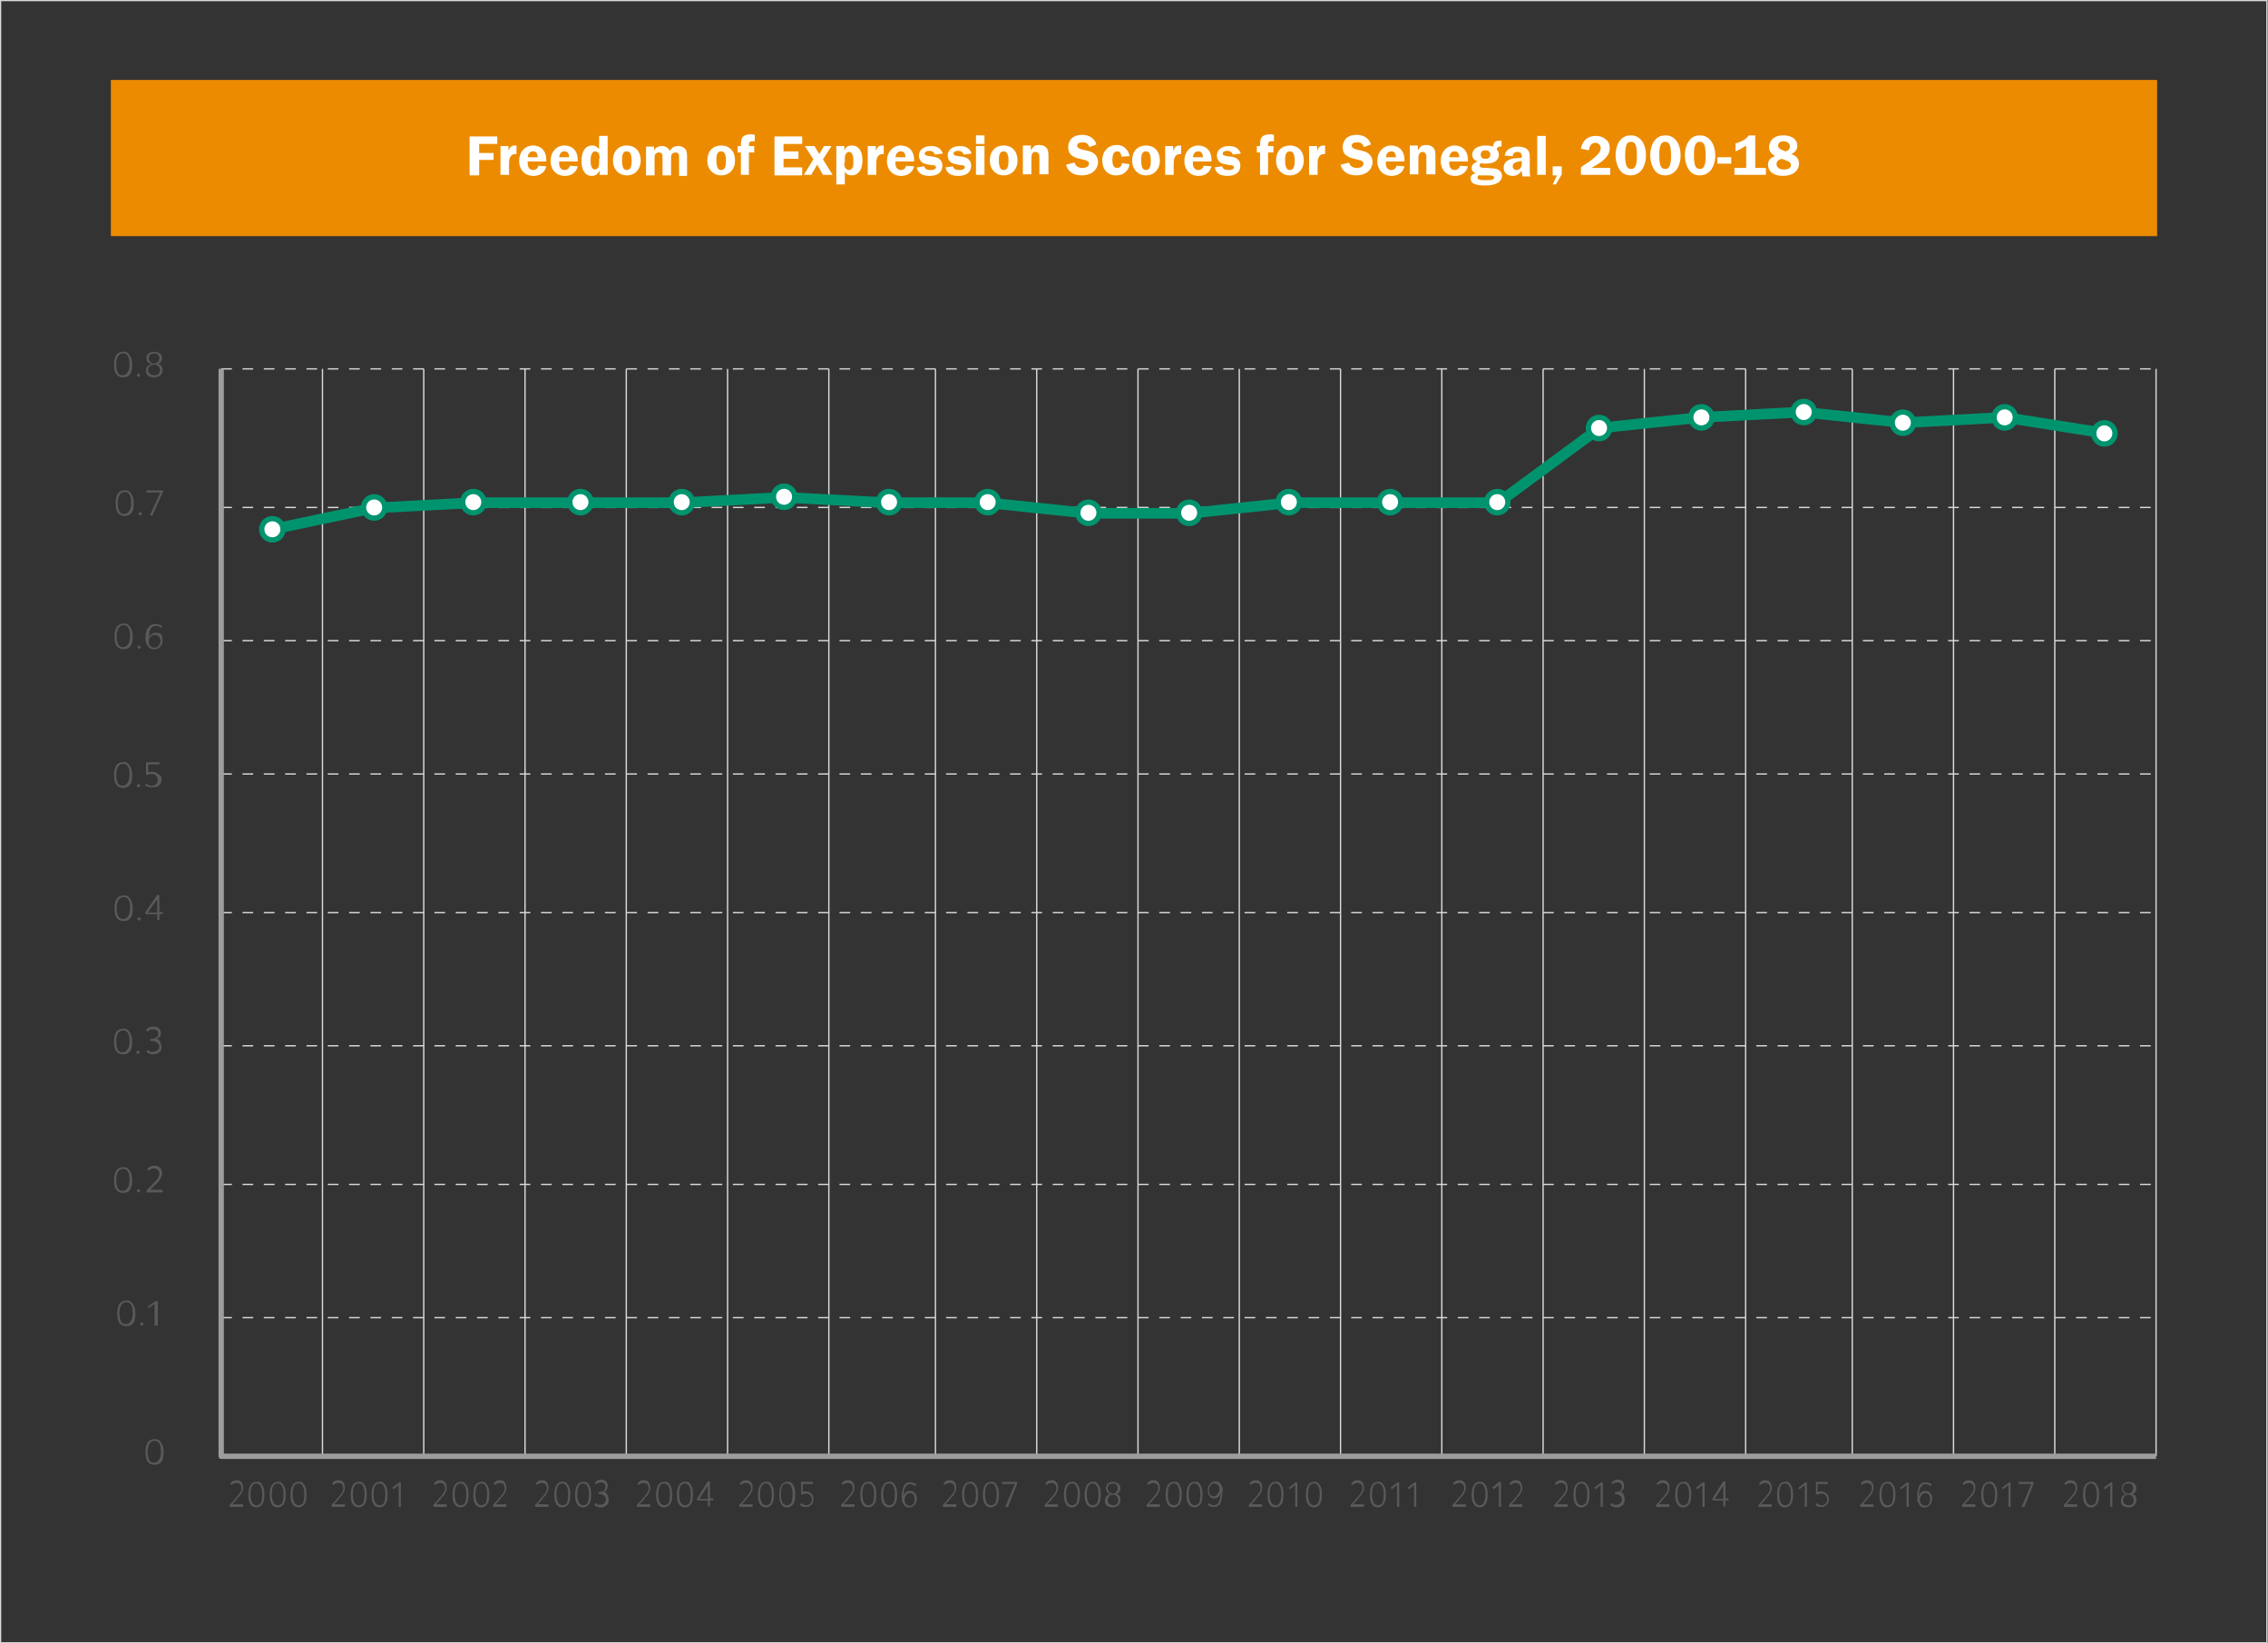 <?xml version="1.0" encoding="UTF-8"?> <!-- Generator: Adobe Illustrator 24.0.1, SVG Export Plug-In . SVG Version: 6.00 Build 0) --> <svg xmlns="http://www.w3.org/2000/svg" xmlns:xlink="http://www.w3.org/1999/xlink" id="Layer_1" x="0px" y="0px" viewBox="0 0 425.5 308.3" style="enable-background:new 0 0 425.5 308.3;" xml:space="preserve"><rect x="0" y="0" width="425.5" height="308.3" fill="#333333" stroke="none"/> <style type="text/css"> .st0{fill:none;stroke:#D9D9D9;stroke-width:0.26;stroke-linejoin:round;} .st1{fill:#EC8B00;} .st2{enable-background:new ;} .st3{fill:#FFFFFF;} .st4{fill:none;stroke:#D9D9D9;stroke-width:0.25;stroke-linejoin:round;stroke-dasharray:2,2;} .st5{fill:none;stroke:#D9D9D9;stroke-width:0.25;stroke-linejoin:round;} .st6{fill:none;stroke:#9D9D9C;stroke-linejoin:round;} .st7{fill:#595959;} .st8{fill:none;stroke:#00946E;stroke-width:2;stroke-linecap:round;stroke-linejoin:round;} .st9{fill:#FFFFFF;stroke:#00946E;stroke-linejoin:round;} </style> <title>Asset 54</title> <g id="Layer_2_1_"> <g id="Layer_1-2"> <rect x="0.1" y="0.1" class="st0" width="425.2" height="308.1"></rect> <rect x="20.8" y="15" class="st1" width="383.9" height="29.3"></rect> <g class="st2"> <path class="st3" d="M89.9,27v1.7h2.7V30h-2.7v2.9h-1.8v-7.3h5.2V27H89.9z"></path> <path class="st3" d="M93.9,32.8v-5.4h1.5v1c0.2-0.8,0.6-1.1,1.2-1.1c0.1,0,0.2,0,0.3,0v1.6c-0.1,0-0.1,0-0.2,0 c-0.8,0-1.2,0.6-1.2,1.7v2.2H93.9z"></path> <path class="st3" d="M99,30.4c0,0.1,0,0.2,0,0.3c0,0.7,0.4,1.2,1,1.2c0.5,0,0.9-0.3,1-0.8l1.5,0.1c-0.2,0.6-0.3,0.8-0.6,1.1 c-0.5,0.5-1.1,0.7-1.8,0.7c-1.6,0-2.7-1.1-2.7-2.8c0-1.7,1.1-2.9,2.6-2.9c0.9,0,1.7,0.4,2.1,1.1c0.3,0.5,0.4,1,0.4,1.9H99z M100.9,29.5c-0.1-0.8-0.3-1.1-0.9-1.1c-0.6,0-0.9,0.4-1,1.1H100.9z"></path> <path class="st3" d="M104.9,30.4c0,0.1,0,0.2,0,0.3c0,0.7,0.4,1.2,1,1.2c0.5,0,0.9-0.3,1-0.8l1.5,0.1c-0.2,0.6-0.3,0.8-0.6,1.1 c-0.5,0.5-1.1,0.7-1.8,0.7c-1.6,0-2.7-1.1-2.7-2.8c0-1.7,1.1-2.9,2.6-2.9c0.9,0,1.7,0.4,2.1,1.1c0.3,0.5,0.4,1,0.4,1.9H104.9z M106.8,29.5c-0.1-0.8-0.3-1.1-0.9-1.1c-0.6,0-0.9,0.4-1,1.1H106.8z"></path> <path class="st3" d="M114,32.8h-1.5V32c-0.4,0.7-0.8,1-1.5,1c-1.2,0-1.9-1-1.9-2.8c0-1.8,0.7-2.9,2-2.9c0.6,0,0.9,0.2,1.3,0.7 v-2.5h1.6V32.8z M112.5,29.7c0-0.8-0.3-1.3-0.8-1.3c-0.6,0-0.9,0.6-0.9,1.8c0,1,0.3,1.6,0.8,1.6c0.5,0,0.8-0.5,0.8-1.1V29.7z"></path> <path class="st3" d="M120.2,30.1c0,1.7-1.1,2.8-2.6,2.8c-0.8,0-1.4-0.3-1.9-0.8c-0.5-0.6-0.7-1.2-0.7-2c0-1.7,1-2.8,2.6-2.8 C119.2,27.3,120.2,28.4,120.2,30.1z M116.7,30c0,1.4,0.3,1.9,0.9,1.9c0.6,0,0.9-0.5,0.9-1.7c0-1.3-0.3-1.8-0.9-1.8 S116.7,28.8,116.7,30z"></path> <path class="st3" d="M127.4,32.8v-3c0-0.7,0-0.8-0.1-0.9c-0.1-0.2-0.3-0.3-0.6-0.3c-0.3,0-0.6,0.2-0.7,0.4 c-0.1,0.2-0.1,0.4-0.1,0.9v3h-1.6v-3c0-0.6,0-0.8-0.1-1c-0.1-0.2-0.3-0.3-0.6-0.3c-0.3,0-0.6,0.2-0.7,0.4 c-0.1,0.2-0.1,0.4-0.1,0.9v3h-1.6v-5.4h1.5v0.8c0.2-0.6,0.8-0.9,1.5-0.9c0.7,0,1.1,0.3,1.5,0.9c0.3-0.6,0.8-0.9,1.6-0.9 c0.5,0,0.9,0.2,1.2,0.5c0.3,0.3,0.4,0.6,0.4,1.6v3.5H127.4z"></path> <path class="st3" d="M137.9,30.1c0,1.7-1.1,2.8-2.6,2.8c-0.8,0-1.4-0.3-1.9-0.8c-0.5-0.6-0.7-1.2-0.7-2c0-1.7,1-2.8,2.6-2.8 C136.9,27.3,137.9,28.4,137.9,30.1z M134.4,30c0,1.4,0.3,1.9,0.9,1.9c0.6,0,0.9-0.5,0.9-1.7c0-1.3-0.3-1.8-0.9-1.8 S134.4,28.8,134.4,30z"></path> <path class="st3" d="M140.6,32.8H139v-4.2h-0.6v-1.2h0.6c0-0.9,0.1-1.2,0.2-1.5c0.3-0.5,0.9-0.7,1.7-0.7c0.2,0,0.4,0,0.7,0.1v1.2 c-0.3,0-0.4,0-0.5,0c-0.4,0-0.6,0.2-0.6,0.7v0.2h1v1.2h-1V32.8z"></path> <path class="st3" d="M147,26.9v1.5h2.8v1.4H147v1.6h3.5v1.5h-5.2v-7.3h5.2v1.4H147z"></path> <path class="st3" d="M154.4,29.9l1.8,2.9h-1.8l-1.1-1.9l-1.1,1.9h-1.4l1.8-2.9l-1.6-2.5h1.8l0.9,1.5l0.9-1.5h1.4L154.4,29.9z"></path> <path class="st3" d="M156.9,27.4h1.5v0.8c0.3-0.6,0.7-0.9,1.4-0.9c1.3,0,2,1,2,2.8c0,1.8-0.8,2.8-2,2.8c-0.6,0-1-0.2-1.3-0.7v2.4 h-1.6V27.4z M158.4,30.5c0,0.6,0,0.8,0.2,1c0.1,0.2,0.4,0.4,0.7,0.4c0.3,0,0.5-0.2,0.6-0.4c0.2-0.2,0.2-0.7,0.2-1.3 c0-1.1-0.3-1.7-0.8-1.7c-0.5,0-0.8,0.5-0.8,1.2V30.5z"></path> <path class="st3" d="M162.8,32.8v-5.4h1.5v1c0.2-0.8,0.6-1.1,1.2-1.1c0.1,0,0.2,0,0.3,0v1.6c-0.1,0-0.1,0-0.2,0 c-0.8,0-1.2,0.6-1.2,1.7v2.2H162.8z"></path> <path class="st3" d="M168,30.4c0,0.1,0,0.2,0,0.3c0,0.7,0.4,1.2,1,1.2c0.5,0,0.9-0.3,1-0.8l1.5,0.1c-0.2,0.6-0.3,0.8-0.6,1.1 c-0.5,0.5-1.1,0.7-1.8,0.7c-1.6,0-2.7-1.1-2.7-2.8c0-1.7,1.1-2.9,2.6-2.9c0.9,0,1.7,0.4,2.1,1.1c0.3,0.5,0.4,1,0.4,1.9H168z M169.9,29.5c-0.1-0.8-0.3-1.1-0.9-1.1c-0.6,0-0.9,0.4-1,1.1H169.9z"></path> <path class="st3" d="M175.4,29c-0.2-0.5-0.5-0.7-1.1-0.7c-0.5,0-0.8,0.2-0.8,0.5c0,0.3,0.2,0.4,0.9,0.5c0.9,0.1,1.3,0.2,1.7,0.4 c0.4,0.3,0.7,0.7,0.7,1.4c0,1.2-0.9,1.9-2.4,1.9c-0.9,0-1.5-0.2-1.9-0.6c-0.3-0.3-0.4-0.5-0.5-1l1.4-0.2c0.1,0.5,0.5,0.7,1.2,0.7 c0.6,0,1-0.2,1-0.5c0-0.3-0.2-0.4-0.6-0.4c-0.8-0.1-1.6-0.3-1.8-0.4c-0.5-0.3-0.8-0.8-0.8-1.4c0-1.1,0.9-1.8,2.3-1.8 c1.1,0,1.8,0.4,2.2,1.4L175.4,29z"></path> <path class="st3" d="M180.8,29c-0.2-0.5-0.5-0.7-1.1-0.7c-0.5,0-0.8,0.2-0.8,0.5c0,0.3,0.2,0.4,0.9,0.5c0.9,0.1,1.3,0.2,1.7,0.4 c0.4,0.3,0.7,0.7,0.7,1.4c0,1.2-0.9,1.9-2.4,1.9c-0.9,0-1.5-0.2-1.9-0.6c-0.3-0.3-0.4-0.5-0.5-1l1.4-0.2c0.1,0.5,0.5,0.7,1.2,0.7 c0.6,0,1-0.2,1-0.5c0-0.3-0.2-0.4-0.6-0.4c-0.8-0.1-1.6-0.3-1.8-0.4c-0.5-0.3-0.8-0.8-0.8-1.4c0-1.1,0.9-1.8,2.3-1.8 c1.1,0,1.8,0.4,2.2,1.4L180.8,29z"></path> <path class="st3" d="M184.7,27h-1.6v-1.6h1.6V27z M184.7,32.8h-1.6v-5.4h1.6V32.8z"></path> <path class="st3" d="M190.9,30.1c0,1.7-1.1,2.8-2.6,2.8c-0.8,0-1.4-0.3-1.9-0.8c-0.5-0.6-0.7-1.2-0.7-2c0-1.7,1-2.8,2.6-2.8 C189.9,27.3,190.9,28.4,190.9,30.1z M187.4,30c0,1.4,0.3,1.9,0.9,1.9c0.6,0,0.9-0.5,0.9-1.7c0-1.3-0.3-1.8-0.9-1.8 S187.4,28.8,187.4,30z"></path> <path class="st3" d="M195,32.8v-3c0-0.6,0-0.7-0.1-0.9c-0.1-0.2-0.3-0.4-0.6-0.4c-0.6,0-0.8,0.4-0.8,1.2v3h-1.6v-5.4h1.5v0.9 c0.5-0.8,0.8-1,1.6-1c0.6,0,1,0.2,1.3,0.5c0.3,0.3,0.4,0.8,0.4,1.5v3.5H195z"></path> <path class="st3" d="M204.4,27.6c-0.3-0.7-0.6-0.9-1.3-0.9c-0.6,0-1,0.2-1,0.6c0,0.4,0.3,0.6,1.1,0.8c1.1,0.2,1.6,0.4,1.9,0.6 c0.6,0.4,0.9,1,0.9,1.7c0,0.8-0.4,1.5-1.1,2c-0.5,0.3-1.2,0.5-1.9,0.5c-0.9,0-1.6-0.2-2.1-0.6c-0.5-0.4-0.7-0.7-0.9-1.4l1.6-0.4 c0.2,0.7,0.7,1,1.5,1c0.7,0,1.2-0.3,1.2-0.8c0-0.4-0.3-0.6-1.3-0.8c-0.8-0.2-1.3-0.3-1.7-0.6c-0.6-0.3-0.9-0.9-0.9-1.7 c0-0.7,0.3-1.3,0.7-1.7c0.5-0.4,1.1-0.6,1.9-0.6c0.8,0,1.4,0.2,1.9,0.6c0.4,0.3,0.6,0.6,0.8,1.2L204.4,27.6z"></path> <path class="st3" d="M211.9,30.8c-0.1,0.6-0.2,0.9-0.5,1.2c-0.5,0.6-1.1,0.9-2,0.9c-1.6,0-2.6-1.1-2.6-2.8c0-1.7,1.1-2.9,2.7-2.9 c0.8,0,1.4,0.3,1.8,0.8c0.4,0.4,0.5,0.7,0.6,1.3l-1.5,0.1c-0.1-0.7-0.3-1-0.8-1c-0.6,0-0.9,0.5-0.9,1.6c0,1.1,0.3,1.5,0.9,1.5 c0.5,0,0.8-0.3,0.9-0.9L211.9,30.8z"></path> <path class="st3" d="M217.6,30.1c0,1.7-1.1,2.8-2.6,2.8c-0.8,0-1.4-0.3-1.9-0.8c-0.5-0.6-0.7-1.2-0.7-2c0-1.7,1-2.8,2.6-2.8 C216.6,27.3,217.6,28.4,217.6,30.1z M214.1,30c0,1.4,0.3,1.9,0.9,1.9c0.6,0,0.9-0.5,0.9-1.7c0-1.3-0.3-1.8-0.9-1.8 C214.4,28.4,214.1,28.8,214.1,30z"></path> <path class="st3" d="M218.6,32.8v-5.4h1.5v1c0.2-0.8,0.6-1.1,1.2-1.1c0.1,0,0.2,0,0.3,0v1.6c-0.1,0-0.1,0-0.2,0 c-0.8,0-1.2,0.6-1.2,1.7v2.2H218.6z"></path> <path class="st3" d="M223.8,30.4c0,0.1,0,0.2,0,0.3c0,0.7,0.4,1.2,1,1.2c0.5,0,0.9-0.3,1-0.8l1.5,0.1c-0.2,0.6-0.3,0.8-0.6,1.1 c-0.5,0.5-1.1,0.7-1.8,0.7c-1.6,0-2.7-1.1-2.7-2.8c0-1.7,1.1-2.9,2.6-2.9c0.9,0,1.7,0.4,2.1,1.1c0.3,0.5,0.4,1,0.4,1.9H223.8z M225.7,29.5c-0.1-0.8-0.3-1.1-0.9-1.1c-0.6,0-0.9,0.4-1,1.1H225.7z"></path> <path class="st3" d="M231.3,29c-0.2-0.5-0.5-0.7-1.1-0.7c-0.5,0-0.8,0.2-0.8,0.5c0,0.3,0.2,0.4,0.9,0.5c0.9,0.1,1.3,0.2,1.7,0.4 c0.4,0.3,0.7,0.7,0.7,1.4c0,1.2-0.9,1.9-2.4,1.9c-0.9,0-1.5-0.2-1.9-0.6c-0.3-0.3-0.4-0.5-0.5-1l1.4-0.2c0.1,0.5,0.5,0.7,1.2,0.7 c0.6,0,1-0.2,1-0.5c0-0.3-0.2-0.4-0.6-0.4c-0.8-0.1-1.6-0.3-1.8-0.4c-0.5-0.3-0.8-0.8-0.8-1.4c0-1.1,0.9-1.8,2.3-1.8 c1.1,0,1.8,0.4,2.2,1.4L231.3,29z"></path> <path class="st3" d="M238,32.8h-1.6v-4.2h-0.6v-1.2h0.6c0-0.9,0.1-1.2,0.2-1.5c0.3-0.5,0.9-0.7,1.7-0.7c0.2,0,0.4,0,0.7,0.1v1.2 c-0.3,0-0.4,0-0.5,0c-0.4,0-0.6,0.2-0.6,0.7v0.2h1v1.2h-1V32.8z"></path> <path class="st3" d="M244.6,30.1c0,1.7-1.1,2.8-2.6,2.8c-0.8,0-1.4-0.3-1.9-0.8c-0.5-0.6-0.7-1.2-0.7-2c0-1.7,1-2.8,2.6-2.8 C243.6,27.3,244.6,28.4,244.6,30.1z M241.1,30c0,1.4,0.3,1.9,0.9,1.9c0.6,0,0.9-0.5,0.9-1.7c0-1.3-0.3-1.8-0.9-1.8 C241.4,28.4,241.1,28.8,241.1,30z"></path> <path class="st3" d="M245.6,32.8v-5.4h1.5v1c0.2-0.8,0.6-1.1,1.2-1.1c0.1,0,0.2,0,0.3,0v1.6c-0.1,0-0.1,0-0.2,0 c-0.8,0-1.2,0.6-1.2,1.7v2.2H245.6z"></path> <path class="st3" d="M255.9,27.6c-0.3-0.7-0.6-0.9-1.3-0.9c-0.6,0-1,0.2-1,0.6c0,0.4,0.3,0.6,1.1,0.8c1.1,0.2,1.6,0.4,1.9,0.6 c0.6,0.4,0.9,1,0.9,1.7c0,0.8-0.4,1.5-1.1,2c-0.5,0.3-1.2,0.5-1.9,0.5c-0.9,0-1.6-0.2-2.1-0.6c-0.5-0.4-0.7-0.7-0.9-1.4l1.6-0.4 c0.2,0.7,0.7,1,1.5,1c0.7,0,1.2-0.3,1.2-0.8c0-0.4-0.3-0.6-1.3-0.8c-0.8-0.2-1.3-0.3-1.7-0.6c-0.6-0.3-0.9-0.9-0.9-1.7 c0-0.7,0.3-1.3,0.7-1.7c0.5-0.4,1.1-0.6,1.9-0.6c0.8,0,1.4,0.2,1.9,0.6c0.4,0.3,0.6,0.6,0.8,1.2L255.9,27.6z"></path> <path class="st3" d="M260,30.4c0,0.1,0,0.2,0,0.3c0,0.7,0.4,1.2,1,1.2c0.5,0,0.9-0.3,1-0.8l1.5,0.1c-0.2,0.6-0.3,0.8-0.6,1.1 c-0.5,0.5-1.1,0.7-1.8,0.7c-1.6,0-2.7-1.1-2.7-2.8c0-1.7,1.1-2.9,2.6-2.9c0.9,0,1.7,0.4,2.1,1.1c0.3,0.5,0.4,1,0.4,1.9H260z M261.9,29.5c-0.1-0.8-0.3-1.1-0.9-1.1c-0.6,0-0.9,0.4-1,1.1H261.9z"></path> <path class="st3" d="M267.6,32.8v-3c0-0.6,0-0.7-0.1-0.9c-0.1-0.2-0.3-0.4-0.6-0.4c-0.5,0-0.8,0.4-0.8,1.2v3h-1.6v-5.4h1.5v0.9 c0.5-0.8,0.8-1,1.6-1c0.6,0,1,0.2,1.3,0.5c0.3,0.3,0.4,0.8,0.4,1.5v3.5H267.6z"></path> <path class="st3" d="M271.9,30.4c0,0.1,0,0.2,0,0.3c0,0.7,0.4,1.2,1,1.2c0.5,0,0.9-0.3,1-0.8l1.5,0.1c-0.2,0.6-0.3,0.8-0.6,1.1 c-0.5,0.5-1.1,0.7-1.8,0.7c-1.6,0-2.7-1.1-2.7-2.8c0-1.7,1.1-2.9,2.6-2.9c0.9,0,1.7,0.4,2.1,1.1c0.3,0.5,0.4,1,0.4,1.9H271.9z M273.8,29.5c-0.1-0.8-0.3-1.1-0.9-1.1c-0.6,0-0.9,0.4-1,1.1H273.8z"></path> <path class="st3" d="M281.8,27.5c-0.2,0-0.3,0-0.4,0c-0.4,0-0.5,0.2-0.6,0.5c0.3,0.4,0.4,0.6,0.4,1c0,1.1-0.9,1.7-2.4,1.7 c-0.3,0-0.6,0-0.9-0.1c-0.2,0.1-0.3,0.2-0.3,0.4c0,0.4,0.2,0.5,1.3,0.5c1.4,0.1,1.5,0.1,1.9,0.2c0.6,0.2,1,0.7,1,1.3 c0,0.5-0.3,1-0.8,1.3c-0.5,0.3-1.2,0.5-2.3,0.5c-1,0-1.6-0.1-2.1-0.3c-0.5-0.2-0.7-0.6-0.7-1c0-0.5,0.3-0.8,0.9-1 c-0.5-0.3-0.7-0.5-0.7-1c0-0.4,0.2-0.7,0.5-0.9c0.2-0.1,0.3-0.2,0.6-0.3c-0.7-0.3-1-0.7-1-1.3c0-1,1-1.7,2.5-1.7 c0.5,0,0.8,0,1.4,0.2c0.1-0.8,0.4-1.1,1.2-1.1c0.2,0,0.3,0,0.4,0V27.5z M277.2,33.3c0,0.4,0.4,0.5,1.6,0.5c1.1,0,1.5-0.1,1.5-0.5 c0-0.4-0.4-0.4-2.1-0.4c-0.2,0-0.3,0-0.4,0c-0.1,0-0.2,0-0.2,0C277.4,32.8,277.2,33,277.2,33.3z M277.8,29c0,0.5,0.3,0.8,0.9,0.8 c0.6,0,0.9-0.3,0.9-0.8c0-0.5-0.4-0.8-0.9-0.8C278.1,28.2,277.8,28.5,277.8,29z"></path> <path class="st3" d="M285.6,32.8c-0.1-0.4-0.1-0.4-0.1-0.7c0,0,0-0.1,0-0.1c-0.5,0.7-1,1-1.7,1c-1,0-1.7-0.6-1.7-1.5 c0-0.8,0.4-1.3,1.2-1.6c0.4-0.2,0.9-0.2,2.2-0.3v-0.3c0-0.5-0.3-0.8-0.8-0.8c-0.5,0-0.9,0.3-0.9,0.8l-1.5-0.1 c0.1-0.6,0.3-0.9,0.6-1.1c0.5-0.4,1.1-0.6,1.9-0.6c0.9,0,1.6,0.3,1.9,0.7c0.2,0.3,0.3,0.6,0.3,1.4v2.5c0,0.6,0,0.6,0.1,1H285.6z M285.5,30.2c-0.5,0.1-0.7,0.1-1,0.2c-0.5,0.2-0.7,0.4-0.7,0.8c0,0.4,0.3,0.7,0.7,0.7c0.6,0,1-0.5,1-1.2V30.2z"></path> <path class="st3" d="M288.4,25.5h1.6v7.3h-1.6V25.5z"></path> <path class="st3" d="M293,32.7l-1.1,1.9h-0.6l0.8-1.7h-0.8v-1.7h1.7V32.7z"></path> <path class="st3" d="M302.1,32.8h-5.5v-1.4c0.2-0.2,0.4-0.3,0.4-0.3l0.9-0.6c0.6-0.4,1.5-1.1,1.9-1.6c0.4-0.4,0.5-0.8,0.5-1.1 c0-0.6-0.4-1-1-1c-0.7,0-1.1,0.5-1.2,1.4l-1.5-0.3c0.3-1.6,1.3-2.4,2.8-2.4c0.8,0,1.3,0.2,1.8,0.6c0.6,0.4,0.8,1,0.8,1.7 c0,0.9-0.4,1.6-1.5,2.5c-0.4,0.3-0.9,0.6-1.9,1.2h3.5L302.1,32.8z"></path> <path class="st3" d="M308.8,29.2c0,1-0.3,2-0.8,2.7c-0.5,0.6-1.2,1-2.1,1c-0.9,0-1.6-0.4-2-1c-0.5-0.7-0.8-1.7-0.8-2.8 c0-1,0.3-2.1,0.8-2.7c0.5-0.7,1.2-1,2.1-1C307.7,25.4,308.8,26.9,308.8,29.2z M304.9,29.1c0,1.9,0.3,2.6,1.1,2.6 c0.8,0,1.1-0.7,1.1-2.5c0-1.9-0.3-2.6-1.1-2.6C305.2,26.6,304.9,27.3,304.9,29.1z"></path> <path class="st3" d="M315.3,29.2c0,1-0.3,2-0.8,2.7c-0.5,0.6-1.2,1-2.1,1c-0.9,0-1.6-0.4-2-1c-0.5-0.7-0.8-1.7-0.8-2.8 c0-1,0.3-2.1,0.8-2.7c0.5-0.7,1.2-1,2.1-1C314.2,25.4,315.3,26.9,315.3,29.2z M311.3,29.1c0,1.9,0.3,2.6,1.1,2.6 c0.8,0,1.1-0.7,1.1-2.5c0-1.9-0.3-2.6-1.1-2.6C311.6,26.6,311.3,27.3,311.3,29.1z"></path> <path class="st3" d="M321.8,29.2c0,1-0.3,2-0.8,2.7c-0.5,0.6-1.2,1-2.1,1c-0.9,0-1.6-0.4-2-1c-0.5-0.7-0.8-1.7-0.8-2.8 c0-1,0.3-2.1,0.8-2.7c0.5-0.7,1.2-1,2.1-1C320.6,25.4,321.8,26.9,321.8,29.2z M317.8,29.1c0,1.9,0.3,2.6,1.1,2.6 c0.8,0,1.1-0.7,1.1-2.5c0-1.9-0.3-2.6-1.1-2.6C318.1,26.6,317.8,27.3,317.8,29.1z"></path> <path class="st3" d="M324.8,29.5v1.2h-2.6v-1.2H324.8z"></path> <path class="st3" d="M325.6,26.9c1.2-0.3,2.1-0.9,2.5-1.5h1.2v6.1h2v1.3h-5.9v-1.3h2.2v-4.2c-0.9,0.6-1.5,0.9-2,1.1V26.9z"></path> <path class="st3" d="M337.5,30.7c0,1.4-1.2,2.3-3,2.3c-1.7,0-2.8-0.8-2.8-2.1c0-0.8,0.4-1.3,1.3-1.6c-0.7-0.5-1.1-0.9-1.1-1.7 c0-0.6,0.3-1.2,0.7-1.6c0.5-0.4,1.1-0.6,2-0.6c1.6,0,2.6,0.8,2.6,1.9c0,0.7-0.3,1.2-1.1,1.6C337.1,29.3,337.5,29.8,337.5,30.7z M333.3,30.8c0,0.6,0.5,1,1.4,1c0.8,0,1.3-0.3,1.3-0.8c0-0.4-0.2-0.6-0.7-0.8c-0.3-0.1-0.4-0.2-1-0.4 C333.5,30,333.3,30.3,333.3,30.8z M335.8,27.5c0-0.6-0.5-1-1.2-1c-0.6,0-1,0.3-1,0.8c0,0.5,0.3,0.7,1.4,1.1 C335.6,28.2,335.8,27.9,335.8,27.5z"></path> </g> <path class="st4" d="M41.5,69.2h363 M41.5,95.2h363 M41.5,120.2h363 M41.5,145.2h363 M41.5,171.2h363 M41.5,196.2h363 M41.5,222.2 h363 M41.5,247.2h363"></path> <path class="st5" d="M404.5,69.2v204 M385.5,69.2v204 M366.5,69.2v204 M347.5,69.2v204 M327.5,69.2v204 M308.5,69.2v204 M289.5,69.2v204 M270.5,69.2v204 M251.5,69.2v204 M232.5,69.2v204 M213.5,69.2v204 M194.5,69.2v204 M175.5,69.2v204 M155.5,69.2 v204 M136.5,69.2v204 M117.5,69.2v204 M98.5,69.2v204 M79.5,69.2v204 M60.5,69.2v204 M41.5,69.2v204"></path> <polyline class="st6" points="404.5,273.2 41.5,273.2 41.5,69.2 "></polyline> <g class="st2"> <path class="st7" d="M30.2,270.6c0.3,0.4,0.5,1,0.5,1.8s-0.1,1.4-0.4,1.8c-0.3,0.4-0.7,0.6-1.3,0.6c-0.6,0-1-0.2-1.3-0.6 s-0.4-1-0.4-1.8c0-0.7,0.1-1.3,0.4-1.8c0.3-0.4,0.7-0.6,1.2-0.6C29.4,269.9,29.9,270.1,30.2,270.6z M30.2,272.3 c0-0.7-0.1-1.2-0.3-1.5c-0.2-0.4-0.5-0.5-0.9-0.5c-0.8,0-1.3,0.7-1.3,2.1c0,0.6,0.1,1.1,0.3,1.5c0.2,0.4,0.5,0.5,0.9,0.5 c0.4,0,0.7-0.2,0.9-0.5C30.1,273.5,30.2,273,30.2,272.3z"></path> </g> <g class="st2"> <path class="st7" d="M24.9,244.6c0.3,0.4,0.5,1,0.5,1.8s-0.1,1.4-0.4,1.8c-0.3,0.4-0.7,0.6-1.3,0.6c-0.6,0-1-0.2-1.3-0.6 s-0.4-1-0.4-1.8c0-0.7,0.1-1.3,0.4-1.8c0.3-0.4,0.7-0.6,1.2-0.6C24.2,243.9,24.6,244.1,24.9,244.6z M24.9,246.3 c0-0.7-0.1-1.2-0.3-1.5c-0.2-0.4-0.5-0.5-0.9-0.5c-0.8,0-1.3,0.7-1.3,2.1c0,0.6,0.1,1.1,0.3,1.5c0.2,0.4,0.5,0.5,0.9,0.5 c0.4,0,0.7-0.2,0.9-0.5C24.8,247.5,24.9,247,24.9,246.3z"></path> </g> <g class="st2"> <path class="st7" d="M26.8,248.2c0.1,0.1,0.1,0.1,0.1,0.2s0,0.2-0.1,0.2s-0.1,0.1-0.2,0.1c-0.1,0-0.2,0-0.2-0.1 c-0.1-0.1-0.1-0.1-0.1-0.2s0-0.2,0.1-0.2c0.1-0.1,0.1-0.1,0.2-0.1C26.7,248.1,26.7,248.1,26.8,248.2z"></path> </g> <g class="st2"> <path class="st7" d="M29.4,248.7h-0.4v-4.1l-1.1,0.8l-0.2-0.3l1.5-1h0.4V248.7z"></path> </g> <g class="st2"> <path class="st7" d="M24.3,219.6c0.3,0.4,0.5,1,0.5,1.8s-0.1,1.4-0.4,1.8c-0.3,0.4-0.7,0.6-1.3,0.6c-0.6,0-1-0.2-1.3-0.6 s-0.4-1-0.4-1.8c0-0.7,0.1-1.3,0.4-1.8c0.3-0.4,0.7-0.6,1.2-0.6C23.6,218.9,24,219.1,24.3,219.6z M24.3,221.3 c0-0.7-0.1-1.2-0.3-1.5c-0.2-0.4-0.5-0.5-0.9-0.5c-0.8,0-1.3,0.7-1.3,2.1c0,0.6,0.1,1.1,0.3,1.5c0.2,0.4,0.5,0.5,0.9,0.5 c0.4,0,0.7-0.2,0.9-0.5C24.2,222.5,24.3,222,24.3,221.3z"></path> </g> <g class="st2"> <path class="st7" d="M26.2,223.2c0.1,0.1,0.1,0.1,0.1,0.2s0,0.2-0.1,0.2s-0.1,0.1-0.2,0.1c-0.1,0-0.2,0-0.2-0.1 c-0.1-0.1-0.1-0.1-0.1-0.2s0-0.2,0.1-0.2c0.1-0.1,0.1-0.1,0.2-0.1C26,223.1,26.1,223.1,26.2,223.2z"></path> </g> <g class="st2"> <path class="st7" d="M30.3,223.7h-2.8v-0.4c0,0,0.1-0.1,0.2-0.2s0.2-0.2,0.4-0.4c0.2-0.1,0.3-0.3,0.4-0.4 c0.5-0.5,0.9-0.9,1.1-1.2c0.2-0.3,0.3-0.6,0.3-0.9c0-0.3-0.1-0.6-0.3-0.7c-0.2-0.2-0.4-0.3-0.7-0.3c-0.2,0-0.3,0-0.5,0.1 c-0.2,0.1-0.3,0.1-0.4,0.2c-0.1,0.1-0.1,0.1-0.2,0.1l-0.2-0.3c0,0,0.1-0.1,0.2-0.2c0.1-0.1,0.3-0.2,0.5-0.3 c0.2-0.1,0.5-0.1,0.7-0.1c0.4,0,0.8,0.1,1,0.4c0.3,0.2,0.4,0.6,0.4,1c0,0.2,0,0.4-0.1,0.6s-0.2,0.4-0.3,0.6 c-0.1,0.2-0.3,0.4-0.4,0.5s-0.3,0.3-0.5,0.5l-0.9,0.9h2.3V223.7z"></path> </g> <g class="st2"> <path class="st7" d="M24.3,193.6c0.3,0.4,0.5,1,0.5,1.8s-0.1,1.4-0.4,1.8c-0.3,0.4-0.7,0.6-1.3,0.6c-0.6,0-1-0.2-1.3-0.6 s-0.4-1-0.4-1.8c0-0.7,0.1-1.3,0.4-1.8c0.3-0.4,0.7-0.6,1.2-0.6C23.6,192.9,24,193.1,24.3,193.6z M24.3,195.3 c0-0.7-0.1-1.2-0.3-1.5c-0.2-0.4-0.5-0.5-0.9-0.5c-0.8,0-1.3,0.7-1.3,2.1c0,0.6,0.1,1.1,0.3,1.5c0.2,0.4,0.5,0.5,0.9,0.5 c0.4,0,0.7-0.2,0.9-0.5C24.2,196.5,24.3,196,24.3,195.3z"></path> </g> <g class="st2"> <path class="st7" d="M26.1,197.2c0.1,0.1,0.1,0.1,0.1,0.2s0,0.2-0.1,0.2s-0.1,0.1-0.2,0.1c-0.1,0-0.2,0-0.2-0.1 c-0.1-0.1-0.1-0.1-0.1-0.2s0-0.2,0.1-0.2c0.1-0.1,0.1-0.1,0.2-0.1C26,197.1,26.1,197.1,26.1,197.2z"></path> </g> <g class="st2"> <path class="st7" d="M30.3,196.4c0,0.4-0.1,0.8-0.4,1c-0.3,0.2-0.7,0.4-1.1,0.4c-0.3,0-0.5,0-0.7-0.1s-0.4-0.1-0.4-0.2 c-0.1-0.1-0.1-0.1-0.2-0.2l0.2-0.3l0,0c0,0,0,0,0,0c0,0,0,0,0.1,0s0.1,0,0.1,0.1c0,0,0.1,0,0.1,0.1c0,0,0.1,0,0.1,0.1 s0.1,0,0.2,0c0.1,0,0.1,0,0.2,0c0.1,0,0.1,0,0.2,0c0.4,0,0.6-0.1,0.9-0.3c0.2-0.2,0.3-0.4,0.3-0.7c0-0.2-0.1-0.4-0.3-0.6 c-0.1-0.1-0.3-0.2-0.5-0.3s-0.4-0.1-0.8-0.1h-0.1v-0.4h0.1c0.3,0,0.5,0,0.7-0.1s0.3-0.1,0.5-0.3c0.1-0.1,0.2-0.3,0.2-0.6 c0-0.3-0.1-0.5-0.3-0.6c-0.2-0.2-0.4-0.2-0.7-0.2c-0.2,0-0.4,0-0.5,0.1c-0.2,0.1-0.3,0.1-0.4,0.2s-0.1,0.1-0.2,0.1l-0.2-0.3 c0,0,0.1-0.1,0.2-0.2c0.1-0.1,0.3-0.2,0.5-0.3c0.2-0.1,0.5-0.1,0.7-0.1c0.4,0,0.8,0.1,1,0.3s0.4,0.5,0.4,0.9 c0,0.3-0.1,0.5-0.2,0.7c-0.2,0.2-0.4,0.3-0.7,0.4c0.3,0,0.5,0.1,0.7,0.4C30.2,195.8,30.3,196.1,30.3,196.4z"></path> </g> <g class="st2"> <path class="st7" d="M24.4,168.6c0.3,0.4,0.5,1,0.5,1.8s-0.1,1.4-0.4,1.8c-0.3,0.4-0.7,0.6-1.3,0.6c-0.6,0-1-0.2-1.3-0.6 s-0.4-1-0.4-1.8c0-0.7,0.1-1.3,0.4-1.8c0.3-0.4,0.7-0.6,1.2-0.6C23.7,167.9,24.1,168.1,24.4,168.6z M24.4,170.3 c0-0.7-0.1-1.2-0.3-1.5c-0.2-0.4-0.5-0.5-0.9-0.5c-0.8,0-1.3,0.7-1.3,2.1c0,0.6,0.1,1.1,0.3,1.5c0.2,0.4,0.5,0.5,0.9,0.5 c0.4,0,0.7-0.2,0.9-0.5C24.3,171.5,24.4,171,24.4,170.3z"></path> </g> <g class="st2"> <path class="st7" d="M26.3,172.2c0.1,0.1,0.1,0.1,0.1,0.2s0,0.2-0.1,0.2s-0.1,0.1-0.2,0.1c-0.1,0-0.2,0-0.2-0.1 c-0.1-0.1-0.1-0.1-0.1-0.2s0-0.2,0.1-0.2c0.1-0.1,0.1-0.1,0.2-0.1C26.1,172.1,26.2,172.1,26.3,172.2z"></path> </g> <g class="st2"> <path class="st7" d="M30.5,171.5h-0.6v1.1h-0.4v-1.1h-2.2v-0.4l2.2-3.2h0.4v3.2h0.6V171.5z M29.5,171.2v-2.5l-1.8,2.5H29.5z"></path> </g> <g class="st2"> <path class="st7" d="M24.3,143.6c0.3,0.4,0.5,1,0.5,1.8s-0.1,1.4-0.4,1.8c-0.3,0.4-0.7,0.6-1.3,0.6c-0.6,0-1-0.2-1.3-0.6 s-0.4-1-0.4-1.8c0-0.7,0.1-1.3,0.4-1.8c0.3-0.4,0.7-0.6,1.2-0.6C23.6,142.9,24,143.1,24.3,143.6z M24.3,145.3 c0-0.7-0.1-1.2-0.3-1.5c-0.2-0.4-0.5-0.5-0.9-0.5c-0.8,0-1.3,0.7-1.3,2.1c0,0.6,0.1,1.1,0.3,1.5c0.2,0.4,0.5,0.5,0.9,0.5 c0.4,0,0.7-0.2,0.9-0.5C24.2,146.5,24.3,146,24.3,145.3z"></path> </g> <g class="st2"> <path class="st7" d="M26.2,147.2c0.1,0.1,0.1,0.1,0.1,0.2s0,0.2-0.1,0.2s-0.1,0.1-0.2,0.1c-0.1,0-0.2,0-0.2-0.1 c-0.1-0.1-0.1-0.1-0.1-0.2s0-0.2,0.1-0.2c0.1-0.1,0.1-0.1,0.2-0.1C26.1,147.1,26.1,147.1,26.2,147.2z"></path> </g> <g class="st2"> <path class="st7" d="M30.3,146.2c0,0.5-0.1,0.8-0.4,1.1c-0.3,0.3-0.7,0.4-1.2,0.4c-0.2,0-0.3,0-0.5,0s-0.3-0.1-0.4-0.1 s-0.2-0.1-0.3-0.1s-0.1-0.1-0.2-0.1c0,0-0.1,0-0.1-0.1l0.2-0.3c0.3,0.2,0.6,0.4,1,0.4c0.4,0,0.7-0.1,0.9-0.3 c0.2-0.2,0.3-0.5,0.3-0.8c0-0.3-0.1-0.6-0.3-0.8c-0.2-0.2-0.5-0.3-0.9-0.3c-0.3,0-0.6,0.1-0.8,0.2l-0.2-0.1V143h2.5v0.4h-2.1v1.5 c0.2-0.1,0.5-0.1,0.7-0.1c0.5,0,0.9,0.1,1.1,0.4C30.2,145.4,30.3,145.8,30.3,146.2z"></path> </g> <g class="st2"> <path class="st7" d="M24.4,117.6c0.3,0.4,0.5,1,0.5,1.8s-0.1,1.4-0.4,1.8c-0.3,0.4-0.7,0.6-1.3,0.6c-0.6,0-1-0.2-1.3-0.6 s-0.4-1-0.4-1.8c0-0.7,0.1-1.3,0.4-1.8c0.3-0.4,0.7-0.6,1.2-0.6C23.7,116.9,24.1,117.1,24.4,117.6z M24.4,119.3 c0-0.7-0.1-1.2-0.3-1.5c-0.2-0.4-0.5-0.5-0.9-0.5c-0.8,0-1.3,0.7-1.3,2.1c0,0.6,0.1,1.1,0.3,1.5c0.2,0.4,0.5,0.5,0.9,0.5 c0.4,0,0.7-0.2,0.9-0.5C24.3,120.5,24.4,120,24.4,119.3z"></path> </g> <g class="st2"> <path class="st7" d="M26.3,121.2c0.1,0.1,0.1,0.1,0.1,0.2s0,0.2-0.1,0.2s-0.1,0.1-0.2,0.1c-0.1,0-0.2,0-0.2-0.1 c-0.1-0.1-0.1-0.1-0.1-0.2s0-0.2,0.1-0.2c0.1-0.1,0.1-0.1,0.2-0.1C26.2,121.1,26.2,121.1,26.3,121.2z"></path> </g> <g class="st2"> <path class="st7" d="M30.5,120.1c0,0.5-0.1,0.8-0.4,1.2c-0.3,0.3-0.6,0.5-1.1,0.5c-0.2,0-0.5,0-0.7-0.1c-0.2-0.1-0.3-0.2-0.5-0.4 c-0.1-0.1-0.2-0.3-0.3-0.5c-0.1-0.2-0.1-0.4-0.2-0.6c0-0.2,0-0.4,0-0.6c0-0.3,0-0.6,0.1-0.9c0.1-0.3,0.1-0.6,0.3-0.8 s0.3-0.5,0.6-0.6c0.2-0.2,0.5-0.2,0.9-0.2c0.2,0,0.5,0,0.7,0.1c0.2,0.1,0.4,0.1,0.4,0.2c0.1,0.1,0.1,0.1,0.2,0.1l-0.2,0.3 c-0.3-0.2-0.6-0.4-1-0.4c-0.3,0-0.5,0.1-0.7,0.2s-0.3,0.3-0.4,0.5c-0.1,0.2-0.2,0.4-0.2,0.7s-0.1,0.5-0.1,0.7c0,0.1,0,0.1,0,0.1 s0,0,0,0.1c0.1-0.3,0.2-0.5,0.5-0.7c0.2-0.2,0.5-0.3,0.9-0.3c0.4,0,0.8,0.1,1,0.4C30.4,119.3,30.5,119.7,30.5,120.1z M30.1,120.2 c0-0.3-0.1-0.6-0.3-0.8s-0.4-0.3-0.8-0.3c-0.3,0-0.6,0.1-0.8,0.4c-0.2,0.2-0.3,0.5-0.3,0.9c0,0.3,0.1,0.6,0.3,0.8 c0.2,0.2,0.5,0.3,0.8,0.3c0.3,0,0.6-0.1,0.8-0.4C30,120.8,30.1,120.5,30.1,120.2z"></path> </g> <g class="st2"> <path class="st7" d="M24.6,92.6c0.3,0.4,0.5,1,0.5,1.8s-0.1,1.4-0.4,1.8c-0.3,0.4-0.7,0.6-1.3,0.6c-0.6,0-1-0.2-1.3-0.6 s-0.4-1-0.4-1.8c0-0.7,0.1-1.3,0.4-1.8c0.3-0.4,0.7-0.6,1.2-0.6C23.9,91.9,24.3,92.1,24.6,92.6z M24.6,94.3 c0-0.7-0.1-1.2-0.3-1.5c-0.2-0.4-0.5-0.5-0.9-0.5c-0.8,0-1.3,0.7-1.3,2.1c0,0.6,0.1,1.1,0.3,1.5c0.2,0.4,0.5,0.5,0.9,0.5 c0.4,0,0.7-0.2,0.9-0.5C24.5,95.5,24.6,95,24.6,94.3z"></path> </g> <g class="st2"> <path class="st7" d="M26.5,96.2c0.1,0.1,0.1,0.1,0.1,0.2s0,0.2-0.1,0.2s-0.1,0.1-0.2,0.1c-0.1,0-0.2,0-0.2-0.1 C26,96.6,26,96.5,26,96.4s0-0.2,0.1-0.2c0.1-0.1,0.1-0.1,0.2-0.1C26.4,96.1,26.4,96.1,26.5,96.2z"></path> </g> <g class="st2"> <path class="st7" d="M30.5,92.4l-1.9,4.3h-0.5l2-4.3h-2.6V92h3.1V92.4z"></path> </g> <g class="st2"> <path class="st7" d="M24.3,66.6c0.3,0.4,0.5,1,0.5,1.8s-0.1,1.4-0.4,1.8c-0.3,0.4-0.7,0.6-1.3,0.6c-0.6,0-1-0.2-1.3-0.6 s-0.4-1-0.4-1.8c0-0.7,0.1-1.3,0.4-1.8c0.3-0.4,0.7-0.6,1.2-0.6C23.6,65.9,24,66.1,24.3,66.6z M24.3,68.3c0-0.7-0.1-1.2-0.3-1.5 c-0.2-0.4-0.5-0.5-0.9-0.5c-0.8,0-1.3,0.7-1.3,2.1c0,0.6,0.1,1.1,0.3,1.5c0.2,0.4,0.5,0.5,0.9,0.5c0.4,0,0.7-0.2,0.9-0.5 C24.2,69.5,24.3,69,24.3,68.3z"></path> </g> <g class="st2"> <path class="st7" d="M26.2,70.2c0.1,0.1,0.1,0.1,0.1,0.2s0,0.2-0.1,0.2S26,70.7,26,70.7c-0.1,0-0.2,0-0.2-0.1 c-0.1-0.1-0.1-0.1-0.1-0.2s0-0.2,0.1-0.2c0.1-0.1,0.1-0.1,0.2-0.1C26,70.1,26.1,70.1,26.2,70.2z"></path> </g> <g class="st2"> <path class="st7" d="M30.5,69.4c0,0.4-0.1,0.7-0.4,1c-0.3,0.2-0.7,0.4-1.1,0.4c-0.5,0-0.9-0.1-1.2-0.3s-0.4-0.6-0.4-1 c0-0.3,0.1-0.6,0.3-0.8s0.4-0.3,0.7-0.4c-0.3-0.1-0.5-0.2-0.7-0.4s-0.2-0.4-0.2-0.7c0-0.4,0.1-0.7,0.4-0.9c0.3-0.2,0.6-0.3,1-0.3 c0.4,0,0.8,0.1,1.1,0.3c0.3,0.2,0.4,0.5,0.4,0.9c0,0.3-0.1,0.5-0.2,0.7c-0.2,0.2-0.4,0.3-0.6,0.4c0.3,0,0.6,0.2,0.7,0.4 C30.4,68.8,30.5,69.1,30.5,69.4z M30,69.4c0-0.3-0.1-0.5-0.3-0.7c-0.2-0.2-0.5-0.3-0.8-0.3c-0.3,0-0.6,0.1-0.8,0.3 c-0.2,0.2-0.3,0.4-0.3,0.7c0,0.3,0.1,0.6,0.3,0.7c0.2,0.2,0.5,0.3,0.9,0.3c0.3,0,0.6-0.1,0.8-0.3C29.9,70,30,69.7,30,69.4z M29.9,67.2c0-0.3-0.1-0.5-0.3-0.7c-0.2-0.2-0.4-0.2-0.7-0.2c-0.3,0-0.5,0.1-0.7,0.2c-0.2,0.2-0.3,0.4-0.3,0.7s0.1,0.5,0.3,0.7 c0.2,0.2,0.4,0.3,0.7,0.3c0.3,0,0.5-0.1,0.7-0.3C29.8,67.7,29.9,67.4,29.9,67.2z"></path> </g> <g class="st2"> <path class="st7" d="M45.7,282.7h-2.6v-0.4c0,0,0.1-0.1,0.2-0.2s0.2-0.2,0.4-0.4c0.1-0.1,0.3-0.3,0.3-0.4c0.5-0.5,0.8-0.9,1-1.2 c0.2-0.3,0.3-0.6,0.3-0.9c0-0.3-0.1-0.6-0.2-0.7c-0.2-0.2-0.4-0.3-0.7-0.3c-0.2,0-0.3,0-0.5,0.1c-0.2,0.1-0.3,0.1-0.4,0.2 c-0.1,0.1-0.1,0.1-0.1,0.1l-0.2-0.3c0,0,0.1-0.1,0.2-0.2c0.1-0.1,0.2-0.2,0.4-0.3c0.2-0.1,0.4-0.1,0.6-0.1c0.4,0,0.7,0.1,0.9,0.4 c0.2,0.2,0.3,0.6,0.3,1c0,0.2,0,0.4-0.1,0.6c-0.1,0.2-0.2,0.4-0.3,0.6c-0.1,0.2-0.2,0.3-0.4,0.5s-0.3,0.3-0.4,0.5l-0.8,0.9h2 V282.7z"></path> </g> <g class="st2"> <path class="st7" d="M49.2,278.6c0.3,0.4,0.4,1,0.4,1.8s-0.1,1.4-0.4,1.8c-0.3,0.4-0.7,0.6-1.1,0.6s-0.9-0.2-1.1-0.6 c-0.3-0.4-0.4-1-0.4-1.8c0-0.7,0.1-1.3,0.4-1.8c0.3-0.4,0.6-0.6,1.1-0.6C48.6,277.9,49,278.1,49.2,278.6z M49.2,280.3 c0-0.7-0.1-1.2-0.3-1.5c-0.2-0.4-0.5-0.5-0.8-0.5c-0.8,0-1.1,0.7-1.1,2.1c0,0.6,0.1,1.1,0.3,1.5c0.2,0.3,0.5,0.5,0.8,0.5 c0.4,0,0.7-0.2,0.9-0.5C49.1,281.5,49.2,281,49.2,280.3z"></path> <path class="st7" d="M53.2,278.6c0.3,0.4,0.4,1,0.4,1.8s-0.1,1.4-0.4,1.8c-0.3,0.4-0.7,0.6-1.1,0.6s-0.9-0.2-1.1-0.6 c-0.3-0.4-0.4-1-0.4-1.8c0-0.7,0.1-1.3,0.4-1.8c0.3-0.4,0.6-0.6,1.1-0.6C52.5,277.9,52.9,278.1,53.2,278.6z M53.2,280.3 c0-0.7-0.1-1.2-0.3-1.5c-0.2-0.4-0.5-0.5-0.8-0.5c-0.8,0-1.1,0.7-1.1,2.1c0,0.6,0.1,1.1,0.3,1.5c0.2,0.3,0.5,0.5,0.8,0.5 c0.4,0,0.7-0.2,0.9-0.5C53.1,281.5,53.2,281,53.2,280.3z"></path> </g> <g class="st2"> <path class="st7" d="M57.1,278.6c0.3,0.4,0.4,1,0.4,1.8s-0.1,1.4-0.4,1.8c-0.3,0.4-0.7,0.6-1.1,0.6s-0.9-0.2-1.1-0.6 c-0.3-0.4-0.4-1-0.4-1.8c0-0.7,0.1-1.3,0.4-1.8c0.3-0.4,0.6-0.6,1.1-0.6C56.4,277.9,56.8,278.1,57.1,278.6z M57.1,280.3 c0-0.7-0.1-1.2-0.3-1.5c-0.2-0.4-0.5-0.5-0.8-0.5c-0.8,0-1.1,0.7-1.1,2.1c0,0.6,0.1,1.1,0.3,1.5c0.2,0.3,0.5,0.5,0.8,0.5 c0.4,0,0.7-0.2,0.9-0.5C57,281.5,57.1,281,57.1,280.3z"></path> </g> <g class="st2"> <path class="st7" d="M64.8,282.7h-2.6v-0.4c0,0,0.1-0.1,0.2-0.2s0.2-0.2,0.4-0.4c0.1-0.1,0.3-0.3,0.3-0.4c0.5-0.5,0.8-0.9,1-1.2 c0.2-0.3,0.3-0.6,0.3-0.9c0-0.3-0.1-0.6-0.2-0.7c-0.2-0.2-0.4-0.3-0.7-0.3c-0.2,0-0.3,0-0.5,0.1c-0.2,0.1-0.3,0.1-0.4,0.2 c-0.1,0.1-0.1,0.1-0.1,0.1l-0.2-0.3c0,0,0.1-0.1,0.2-0.2c0.1-0.1,0.2-0.2,0.4-0.3c0.2-0.1,0.4-0.1,0.6-0.1c0.4,0,0.7,0.1,0.9,0.4 c0.2,0.2,0.3,0.6,0.3,1c0,0.2,0,0.4-0.1,0.6c-0.1,0.2-0.2,0.4-0.3,0.6c-0.1,0.2-0.2,0.3-0.4,0.5s-0.3,0.3-0.4,0.5l-0.8,0.9h2 V282.7z"></path> </g> <g class="st2"> <path class="st7" d="M68.4,278.6c0.3,0.4,0.4,1,0.4,1.8s-0.1,1.4-0.4,1.8c-0.3,0.4-0.7,0.6-1.1,0.6s-0.9-0.2-1.1-0.6 c-0.3-0.4-0.4-1-0.4-1.8c0-0.7,0.1-1.3,0.4-1.8c0.3-0.4,0.6-0.6,1.1-0.6C67.7,277.9,68.1,278.1,68.4,278.6z M68.4,280.3 c0-0.7-0.1-1.2-0.3-1.5c-0.2-0.4-0.5-0.5-0.8-0.5c-0.8,0-1.1,0.7-1.1,2.1c0,0.6,0.1,1.1,0.3,1.5c0.2,0.3,0.5,0.5,0.8,0.5 c0.4,0,0.7-0.2,0.9-0.5C68.3,281.5,68.4,281,68.4,280.3z"></path> </g> <g class="st2"> <path class="st7" d="M72.3,278.6c0.3,0.4,0.4,1,0.4,1.8s-0.1,1.4-0.4,1.8c-0.3,0.4-0.7,0.6-1.1,0.6s-0.9-0.2-1.1-0.6 c-0.3-0.4-0.4-1-0.4-1.8c0-0.7,0.1-1.3,0.4-1.8c0.3-0.4,0.6-0.6,1.1-0.6C71.6,277.9,72,278.1,72.3,278.6z M72.3,280.3 c0-0.7-0.1-1.2-0.3-1.5c-0.2-0.4-0.5-0.5-0.8-0.5c-0.8,0-1.1,0.7-1.1,2.1c0,0.6,0.1,1.1,0.3,1.5c0.2,0.3,0.5,0.5,0.8,0.5 c0.4,0,0.7-0.2,0.9-0.5C72.2,281.5,72.3,281,72.3,280.3z"></path> </g> <g class="st2"> <path class="st7" d="M75.2,282.7h-0.4v-4.1l-1,0.8l-0.2-0.3l1.3-1h0.3V282.7z"></path> </g> <g class="st2"> <path class="st7" d="M83.9,282.7h-2.6v-0.4c0,0,0.1-0.1,0.2-0.2s0.2-0.2,0.4-0.4c0.1-0.1,0.3-0.3,0.3-0.4c0.5-0.5,0.8-0.9,1-1.2 c0.2-0.3,0.3-0.6,0.3-0.9c0-0.3-0.1-0.6-0.2-0.7c-0.2-0.2-0.4-0.3-0.7-0.3c-0.2,0-0.3,0-0.5,0.1c-0.2,0.1-0.3,0.1-0.4,0.2 c-0.1,0.1-0.1,0.1-0.1,0.1l-0.2-0.3c0,0,0.1-0.1,0.2-0.2c0.1-0.1,0.2-0.2,0.4-0.3c0.2-0.1,0.4-0.1,0.6-0.1c0.4,0,0.7,0.1,0.9,0.4 c0.2,0.2,0.3,0.6,0.3,1c0,0.2,0,0.4-0.1,0.6c-0.1,0.2-0.2,0.4-0.3,0.6c-0.1,0.2-0.2,0.3-0.4,0.5s-0.3,0.3-0.4,0.5l-0.8,0.9h2 V282.7z"></path> </g> <g class="st2"> <path class="st7" d="M87.5,278.6c0.3,0.4,0.4,1,0.4,1.8s-0.1,1.4-0.4,1.8c-0.3,0.4-0.7,0.6-1.1,0.6s-0.9-0.2-1.1-0.6 c-0.3-0.4-0.4-1-0.4-1.8c0-0.7,0.1-1.3,0.4-1.8c0.3-0.4,0.6-0.6,1.1-0.6C86.8,277.9,87.2,278.1,87.5,278.6z M87.5,280.3 c0-0.7-0.1-1.2-0.3-1.5c-0.2-0.4-0.5-0.5-0.8-0.5c-0.8,0-1.1,0.7-1.1,2.1c0,0.6,0.1,1.1,0.3,1.5c0.2,0.3,0.5,0.5,0.8,0.5 c0.4,0,0.7-0.2,0.9-0.5C87.4,281.5,87.5,281,87.5,280.3z"></path> </g> <g class="st2"> <path class="st7" d="M91.4,278.6c0.3,0.4,0.4,1,0.4,1.8s-0.1,1.4-0.4,1.8c-0.3,0.4-0.7,0.6-1.1,0.6s-0.9-0.2-1.1-0.6 c-0.3-0.4-0.4-1-0.4-1.8c0-0.7,0.1-1.3,0.4-1.8c0.3-0.4,0.6-0.6,1.1-0.6C90.7,277.9,91.1,278.1,91.4,278.6z M91.4,280.3 c0-0.7-0.1-1.2-0.3-1.5c-0.2-0.4-0.5-0.5-0.8-0.5c-0.8,0-1.1,0.7-1.1,2.1c0,0.6,0.1,1.1,0.3,1.5c0.2,0.3,0.5,0.5,0.8,0.5 c0.4,0,0.7-0.2,0.9-0.5C91.3,281.5,91.4,281,91.4,280.3z"></path> </g> <g class="st2"> <path class="st7" d="M95.1,282.7h-2.6v-0.4c0,0,0.1-0.1,0.2-0.2s0.2-0.2,0.4-0.4c0.1-0.1,0.3-0.3,0.3-0.4c0.5-0.5,0.8-0.9,1-1.2 c0.2-0.3,0.3-0.6,0.3-0.9c0-0.3-0.1-0.6-0.2-0.7c-0.2-0.2-0.4-0.3-0.7-0.3c-0.2,0-0.3,0-0.5,0.1c-0.2,0.1-0.3,0.1-0.4,0.2 c-0.1,0.1-0.1,0.1-0.1,0.1l-0.2-0.3c0,0,0.1-0.1,0.2-0.2c0.1-0.1,0.2-0.2,0.4-0.3c0.2-0.1,0.4-0.1,0.6-0.1c0.4,0,0.7,0.1,0.9,0.4 c0.2,0.2,0.3,0.6,0.3,1c0,0.2,0,0.4-0.1,0.6c-0.1,0.2-0.2,0.4-0.3,0.6c-0.1,0.2-0.2,0.3-0.4,0.5s-0.3,0.3-0.4,0.5l-0.8,0.9h2 V282.7z"></path> </g> <g class="st2"> <path class="st7" d="M103,282.7h-2.6v-0.4c0,0,0.1-0.1,0.2-0.2s0.2-0.2,0.4-0.4c0.1-0.1,0.3-0.3,0.3-0.4c0.5-0.5,0.8-0.9,1-1.2 c0.2-0.3,0.3-0.6,0.3-0.9c0-0.3-0.1-0.6-0.2-0.7c-0.2-0.2-0.4-0.3-0.7-0.3c-0.2,0-0.3,0-0.5,0.1c-0.2,0.1-0.3,0.1-0.4,0.2 c-0.1,0.1-0.1,0.1-0.1,0.1l-0.2-0.3c0,0,0.1-0.1,0.2-0.2c0.1-0.1,0.2-0.2,0.4-0.3c0.2-0.1,0.4-0.1,0.6-0.1c0.4,0,0.7,0.1,0.9,0.4 c0.2,0.2,0.3,0.6,0.3,1c0,0.2,0,0.4-0.1,0.6c-0.1,0.2-0.2,0.4-0.3,0.6c-0.1,0.2-0.2,0.3-0.4,0.5s-0.3,0.3-0.4,0.5l-0.8,0.9h2 V282.7z"></path> </g> <g class="st2"> <path class="st7" d="M106.6,278.6c0.3,0.4,0.4,1,0.4,1.8s-0.1,1.4-0.4,1.8c-0.3,0.4-0.7,0.6-1.1,0.6s-0.9-0.2-1.1-0.6 c-0.3-0.4-0.4-1-0.4-1.8c0-0.7,0.1-1.3,0.4-1.8c0.3-0.4,0.6-0.6,1.1-0.6C105.9,277.9,106.3,278.1,106.6,278.6z M106.6,280.3 c0-0.7-0.1-1.2-0.3-1.5c-0.2-0.4-0.5-0.5-0.8-0.5c-0.8,0-1.1,0.7-1.1,2.1c0,0.6,0.1,1.1,0.3,1.5c0.2,0.3,0.5,0.5,0.8,0.5 c0.4,0,0.7-0.2,0.9-0.5C106.5,281.5,106.6,281,106.6,280.3z"></path> </g> <g class="st2"> <path class="st7" d="M110.5,278.6c0.3,0.4,0.4,1,0.4,1.8s-0.1,1.4-0.4,1.8c-0.3,0.4-0.7,0.6-1.1,0.6s-0.9-0.2-1.1-0.6 c-0.3-0.4-0.4-1-0.4-1.8c0-0.7,0.1-1.3,0.4-1.8c0.3-0.4,0.6-0.6,1.1-0.6C109.9,277.9,110.2,278.1,110.5,278.6z M110.5,280.3 c0-0.7-0.1-1.2-0.3-1.5c-0.2-0.4-0.5-0.5-0.8-0.5c-0.8,0-1.1,0.7-1.1,2.1c0,0.6,0.1,1.1,0.3,1.5c0.2,0.3,0.5,0.5,0.8,0.5 c0.4,0,0.7-0.2,0.9-0.5C110.4,281.5,110.5,281,110.5,280.3z"></path> </g> <g class="st2"> <path class="st7" d="M114.2,281.4c0,0.4-0.1,0.8-0.4,1c-0.3,0.2-0.6,0.4-1,0.4c-0.2,0-0.5,0-0.7-0.1c-0.2-0.1-0.3-0.1-0.4-0.2 c-0.1-0.1-0.1-0.1-0.2-0.2l0.2-0.3l0,0c0,0,0,0,0,0c0,0,0,0,0.1,0c0,0,0.1,0,0.1,0.1c0,0,0.1,0,0.1,0.1c0,0,0.1,0,0.1,0.1 s0.1,0,0.1,0c0.1,0,0.1,0,0.2,0s0.1,0,0.2,0c0.3,0,0.6-0.1,0.8-0.3c0.2-0.2,0.3-0.4,0.3-0.7c0-0.2-0.1-0.4-0.2-0.6 c-0.1-0.1-0.3-0.2-0.4-0.3s-0.4-0.1-0.7-0.1h-0.1v-0.4h0.1c0.2,0,0.5,0,0.6-0.1c0.2,0,0.3-0.1,0.4-0.3c0.1-0.1,0.2-0.3,0.2-0.6 c0-0.3-0.1-0.5-0.2-0.6s-0.4-0.2-0.7-0.2c-0.2,0-0.3,0-0.5,0.1s-0.3,0.1-0.3,0.2c-0.1,0.1-0.1,0.1-0.1,0.1l-0.2-0.3 c0,0,0.1-0.1,0.2-0.2c0.1-0.1,0.2-0.2,0.4-0.3c0.2-0.1,0.4-0.1,0.6-0.1c0.4,0,0.7,0.1,0.9,0.3c0.2,0.2,0.3,0.5,0.3,0.9 c0,0.3-0.1,0.5-0.2,0.7c-0.1,0.2-0.3,0.3-0.6,0.4c0.3,0,0.5,0.1,0.7,0.4C114.1,280.8,114.2,281.1,114.2,281.4z"></path> </g> <g class="st2"> <path class="st7" d="M122.1,282.7h-2.6v-0.4c0,0,0.1-0.1,0.2-0.2s0.2-0.2,0.4-0.4c0.1-0.1,0.3-0.3,0.3-0.4c0.5-0.5,0.8-0.9,1-1.2 c0.2-0.3,0.3-0.6,0.3-0.9c0-0.3-0.1-0.6-0.2-0.7c-0.2-0.2-0.4-0.3-0.7-0.3c-0.2,0-0.3,0-0.5,0.1c-0.2,0.1-0.3,0.1-0.4,0.2 c-0.1,0.1-0.1,0.1-0.1,0.1l-0.2-0.3c0,0,0.1-0.1,0.2-0.2c0.1-0.1,0.2-0.2,0.4-0.3c0.2-0.1,0.4-0.1,0.6-0.1c0.4,0,0.7,0.1,0.9,0.4 c0.2,0.2,0.3,0.6,0.3,1c0,0.2,0,0.4-0.1,0.6c-0.1,0.2-0.2,0.4-0.3,0.6c-0.1,0.2-0.2,0.3-0.4,0.5s-0.3,0.3-0.4,0.5l-0.8,0.9h2 V282.7z"></path> </g> <g class="st2"> <path class="st7" d="M125.7,278.6c0.3,0.4,0.4,1,0.4,1.8s-0.1,1.4-0.4,1.8c-0.3,0.4-0.7,0.6-1.1,0.6s-0.9-0.2-1.1-0.6 c-0.3-0.4-0.4-1-0.4-1.8c0-0.7,0.1-1.3,0.4-1.8c0.3-0.4,0.6-0.6,1.1-0.6C125.1,277.9,125.5,278.1,125.7,278.6z M125.7,280.3 c0-0.7-0.1-1.2-0.3-1.5c-0.2-0.4-0.5-0.5-0.8-0.5c-0.8,0-1.1,0.7-1.1,2.1c0,0.6,0.1,1.1,0.3,1.5c0.2,0.3,0.5,0.5,0.8,0.5 c0.4,0,0.7-0.2,0.9-0.5C125.6,281.5,125.7,281,125.7,280.3z"></path> </g> <g class="st2"> <path class="st7" d="M129.6,278.6c0.3,0.4,0.4,1,0.4,1.8s-0.1,1.4-0.4,1.8c-0.3,0.4-0.7,0.6-1.1,0.6s-0.9-0.2-1.1-0.6 c-0.3-0.4-0.4-1-0.4-1.8c0-0.7,0.1-1.3,0.4-1.8c0.3-0.4,0.6-0.6,1.1-0.6C129,277.9,129.4,278.1,129.6,278.6z M129.6,280.3 c0-0.7-0.1-1.2-0.3-1.5c-0.2-0.4-0.5-0.5-0.8-0.5c-0.8,0-1.1,0.7-1.1,2.1c0,0.6,0.1,1.1,0.3,1.5c0.2,0.3,0.5,0.5,0.8,0.5 c0.4,0,0.7-0.2,0.9-0.5C129.5,281.5,129.6,281,129.6,280.3z"></path> </g> <g class="st2"> <path class="st7" d="M133.8,281.5h-0.6v1.1h-0.4v-1.1h-2v-0.4l2-3.2h0.4v3.2h0.6V281.5z M132.8,281.2v-2.5l-1.6,2.5H132.8z"></path> </g> <g class="st2"> <path class="st7" d="M141.3,282.7h-2.6v-0.4c0,0,0.1-0.1,0.2-0.2s0.2-0.2,0.4-0.4c0.1-0.1,0.3-0.3,0.3-0.4c0.5-0.5,0.8-0.9,1-1.2 c0.2-0.3,0.3-0.6,0.3-0.9c0-0.3-0.1-0.6-0.2-0.7c-0.2-0.2-0.4-0.3-0.7-0.3c-0.2,0-0.3,0-0.5,0.1c-0.2,0.1-0.3,0.1-0.4,0.2 c-0.1,0.1-0.1,0.1-0.1,0.1l-0.2-0.3c0,0,0.1-0.1,0.2-0.2c0.1-0.1,0.2-0.2,0.4-0.3c0.2-0.1,0.4-0.1,0.6-0.1c0.4,0,0.7,0.1,0.9,0.4 c0.2,0.2,0.3,0.6,0.3,1c0,0.2,0,0.4-0.1,0.6c-0.1,0.2-0.2,0.4-0.3,0.6c-0.1,0.2-0.2,0.3-0.4,0.5s-0.3,0.3-0.4,0.5l-0.8,0.9h2 V282.7z"></path> </g> <g class="st2"> <path class="st7" d="M144.8,278.6c0.3,0.4,0.4,1,0.4,1.8s-0.1,1.4-0.4,1.8c-0.3,0.4-0.7,0.6-1.1,0.6s-0.9-0.2-1.1-0.6 c-0.3-0.4-0.4-1-0.4-1.8c0-0.7,0.1-1.3,0.4-1.8c0.3-0.4,0.6-0.6,1.1-0.6C144.2,277.9,144.6,278.1,144.8,278.6z M144.8,280.3 c0-0.7-0.1-1.2-0.3-1.5c-0.2-0.4-0.5-0.5-0.8-0.5c-0.8,0-1.1,0.7-1.1,2.1c0,0.6,0.1,1.1,0.3,1.5c0.2,0.3,0.5,0.5,0.8,0.5 c0.4,0,0.7-0.2,0.9-0.5C144.7,281.5,144.8,281,144.8,280.3z"></path> </g> <g class="st2"> <path class="st7" d="M148.8,278.6c0.3,0.4,0.4,1,0.4,1.8s-0.1,1.4-0.4,1.8c-0.3,0.4-0.7,0.6-1.1,0.6s-0.9-0.2-1.1-0.6 c-0.3-0.4-0.4-1-0.4-1.8c0-0.7,0.1-1.3,0.4-1.8c0.3-0.4,0.6-0.6,1.1-0.6C148.1,277.9,148.5,278.1,148.8,278.6z M148.7,280.3 c0-0.7-0.1-1.2-0.3-1.5c-0.2-0.4-0.5-0.5-0.8-0.5c-0.8,0-1.1,0.7-1.1,2.1c0,0.6,0.1,1.1,0.3,1.5c0.2,0.3,0.5,0.5,0.8,0.5 c0.4,0,0.7-0.2,0.9-0.5C148.6,281.5,148.7,281,148.7,280.3z"></path> </g> <g class="st2"> <path class="st7" d="M152.6,281.2c0,0.5-0.1,0.8-0.4,1.1c-0.3,0.3-0.6,0.4-1,0.4c-0.1,0-0.3,0-0.4,0c-0.1,0-0.2-0.1-0.3-0.1 s-0.2-0.1-0.2-0.1s-0.1-0.1-0.1-0.1c0,0,0,0-0.1-0.1l0.2-0.3c0.3,0.2,0.6,0.4,0.9,0.4c0.3,0,0.6-0.1,0.8-0.3s0.3-0.5,0.3-0.8 c0-0.3-0.1-0.6-0.3-0.8c-0.2-0.2-0.4-0.3-0.8-0.3c-0.3,0-0.5,0.1-0.7,0.2l-0.2-0.1V278h2.2v0.4h-1.9v1.5c0.2-0.1,0.4-0.1,0.6-0.1 c0.4,0,0.8,0.1,1,0.4C152.5,280.4,152.6,280.8,152.6,281.2z"></path> </g> <g class="st2"> <path class="st7" d="M160.4,282.7h-2.6v-0.4c0,0,0.1-0.1,0.2-0.2s0.2-0.2,0.4-0.4c0.1-0.1,0.3-0.3,0.3-0.4c0.5-0.5,0.8-0.9,1-1.2 c0.2-0.3,0.3-0.6,0.3-0.9c0-0.3-0.1-0.6-0.2-0.7c-0.2-0.2-0.4-0.3-0.7-0.3c-0.2,0-0.3,0-0.5,0.1c-0.2,0.1-0.3,0.1-0.4,0.2 c-0.1,0.1-0.1,0.1-0.1,0.1l-0.2-0.3c0,0,0.1-0.1,0.2-0.2c0.1-0.1,0.2-0.2,0.4-0.3c0.2-0.1,0.4-0.1,0.6-0.1c0.4,0,0.7,0.1,0.9,0.4 c0.2,0.2,0.3,0.6,0.3,1c0,0.2,0,0.4-0.1,0.6c-0.1,0.2-0.2,0.4-0.3,0.6c-0.1,0.2-0.2,0.3-0.4,0.5s-0.3,0.3-0.4,0.5l-0.8,0.9h2 V282.7z"></path> </g> <g class="st2"> <path class="st7" d="M164,278.6c0.3,0.4,0.4,1,0.4,1.8s-0.1,1.4-0.4,1.8c-0.3,0.4-0.7,0.6-1.1,0.6s-0.9-0.2-1.1-0.6 c-0.3-0.4-0.4-1-0.4-1.8c0-0.7,0.1-1.3,0.4-1.8c0.3-0.4,0.6-0.6,1.1-0.6C163.3,277.9,163.7,278.1,164,278.6z M164,280.3 c0-0.7-0.1-1.2-0.3-1.5c-0.2-0.4-0.5-0.5-0.8-0.5c-0.8,0-1.1,0.7-1.1,2.1c0,0.6,0.1,1.1,0.3,1.5c0.2,0.3,0.5,0.5,0.8,0.5 c0.4,0,0.7-0.2,0.9-0.5C163.9,281.5,164,281,164,280.3z"></path> </g> <g class="st2"> <path class="st7" d="M167.9,278.6c0.3,0.4,0.4,1,0.4,1.8s-0.1,1.4-0.4,1.8c-0.3,0.4-0.7,0.6-1.1,0.6s-0.9-0.2-1.1-0.6 c-0.3-0.4-0.4-1-0.4-1.8c0-0.7,0.1-1.3,0.4-1.8c0.3-0.4,0.6-0.6,1.1-0.6C167.2,277.9,167.6,278.1,167.9,278.6z M167.9,280.3 c0-0.7-0.1-1.2-0.3-1.5c-0.2-0.4-0.5-0.5-0.8-0.5c-0.8,0-1.1,0.7-1.1,2.1c0,0.6,0.1,1.1,0.3,1.5c0.2,0.3,0.5,0.5,0.8,0.5 c0.4,0,0.7-0.2,0.9-0.5C167.8,281.5,167.9,281,167.9,280.3z"></path> </g> <g class="st2"> <path class="st7" d="M172,281.1c0,0.5-0.1,0.8-0.4,1.2c-0.3,0.3-0.6,0.5-1,0.5c-0.2,0-0.4,0-0.6-0.1c-0.2-0.1-0.3-0.2-0.4-0.4 c-0.1-0.1-0.2-0.3-0.3-0.5c-0.1-0.2-0.1-0.4-0.1-0.6s0-0.4,0-0.6c0-0.3,0-0.6,0.1-0.9c0.1-0.3,0.1-0.6,0.2-0.8s0.3-0.5,0.5-0.6 c0.2-0.2,0.5-0.2,0.8-0.2c0.2,0,0.4,0,0.6,0.1c0.2,0.1,0.3,0.1,0.4,0.2c0.1,0.1,0.1,0.1,0.1,0.1l-0.2,0.3 c-0.3-0.2-0.6-0.4-0.9-0.4c-0.2,0-0.5,0.1-0.6,0.2c-0.2,0.1-0.3,0.3-0.4,0.5s-0.2,0.4-0.2,0.7s-0.1,0.5-0.1,0.7 c0,0.1,0,0.1,0,0.1s0,0,0,0.1c0.1-0.3,0.2-0.5,0.4-0.7s0.5-0.3,0.8-0.3c0.4,0,0.7,0.1,0.9,0.4C171.9,280.3,172,280.7,172,281.1z M171.6,281.2c0-0.3-0.1-0.6-0.2-0.8c-0.2-0.2-0.4-0.3-0.7-0.3c-0.3,0-0.5,0.1-0.7,0.4s-0.3,0.5-0.3,0.9c0,0.3,0.1,0.6,0.3,0.8 c0.2,0.2,0.4,0.3,0.7,0.3c0.3,0,0.5-0.1,0.7-0.4C171.6,281.8,171.6,281.5,171.6,281.2z"></path> </g> <g class="st2"> <path class="st7" d="M179.5,282.7h-2.6v-0.4c0,0,0.1-0.1,0.2-0.2s0.2-0.2,0.4-0.4c0.1-0.1,0.3-0.3,0.3-0.4c0.5-0.5,0.8-0.9,1-1.2 c0.2-0.3,0.3-0.6,0.3-0.9c0-0.3-0.1-0.6-0.2-0.7c-0.2-0.2-0.4-0.3-0.7-0.3c-0.2,0-0.3,0-0.5,0.1c-0.2,0.1-0.3,0.1-0.4,0.2 c-0.1,0.1-0.1,0.1-0.1,0.1l-0.2-0.3c0,0,0.1-0.1,0.2-0.2c0.1-0.1,0.2-0.2,0.4-0.3c0.2-0.1,0.4-0.1,0.6-0.1c0.4,0,0.7,0.1,0.9,0.4 c0.2,0.2,0.3,0.6,0.3,1c0,0.2,0,0.4-0.1,0.6c-0.1,0.2-0.2,0.4-0.3,0.6c-0.1,0.2-0.2,0.3-0.4,0.5s-0.3,0.3-0.4,0.5l-0.8,0.9h2 V282.7z"></path> </g> <g class="st2"> <path class="st7" d="M183.1,278.6c0.3,0.4,0.4,1,0.4,1.8s-0.1,1.4-0.4,1.8c-0.3,0.4-0.7,0.6-1.1,0.6s-0.9-0.2-1.1-0.6 c-0.3-0.4-0.4-1-0.4-1.8c0-0.7,0.1-1.3,0.4-1.8c0.3-0.4,0.6-0.6,1.1-0.6C182.4,277.9,182.8,278.1,183.1,278.6z M183.1,280.3 c0-0.7-0.1-1.2-0.3-1.5c-0.2-0.4-0.5-0.5-0.8-0.5c-0.8,0-1.1,0.7-1.1,2.1c0,0.6,0.1,1.1,0.3,1.5c0.2,0.3,0.5,0.5,0.8,0.5 c0.4,0,0.7-0.2,0.9-0.5C183,281.5,183.1,281,183.1,280.3z"></path> </g> <g class="st2"> <path class="st7" d="M187,278.6c0.3,0.4,0.4,1,0.4,1.8s-0.1,1.4-0.4,1.8c-0.3,0.4-0.7,0.6-1.1,0.6s-0.9-0.2-1.1-0.6 c-0.3-0.4-0.4-1-0.4-1.8c0-0.7,0.1-1.3,0.4-1.8c0.3-0.4,0.6-0.6,1.1-0.6C186.3,277.9,186.7,278.1,187,278.6z M187,280.3 c0-0.7-0.1-1.2-0.3-1.5c-0.2-0.4-0.5-0.5-0.8-0.5c-0.8,0-1.1,0.7-1.1,2.1c0,0.6,0.1,1.1,0.3,1.5c0.2,0.3,0.5,0.5,0.8,0.5 c0.4,0,0.7-0.2,0.9-0.5C186.9,281.5,187,281,187,280.3z"></path> </g> <g class="st2"> <path class="st7" d="M190.8,278.4l-1.7,4.3h-0.5l1.8-4.3h-2.4V278h2.8V278.4z"></path> </g> <g class="st2"> <path class="st7" d="M198.6,282.7h-2.6v-0.4c0,0,0.1-0.1,0.2-0.2s0.2-0.2,0.4-0.4c0.1-0.1,0.3-0.3,0.3-0.4c0.5-0.5,0.8-0.9,1-1.2 c0.2-0.3,0.3-0.6,0.3-0.9c0-0.3-0.1-0.6-0.2-0.7c-0.2-0.2-0.4-0.3-0.7-0.3c-0.2,0-0.3,0-0.5,0.1c-0.2,0.1-0.3,0.1-0.4,0.2 c-0.1,0.1-0.1,0.1-0.1,0.1l-0.2-0.3c0,0,0.1-0.1,0.2-0.2c0.1-0.1,0.2-0.2,0.4-0.3c0.2-0.1,0.4-0.1,0.6-0.1c0.4,0,0.7,0.1,0.9,0.4 c0.2,0.2,0.3,0.6,0.3,1c0,0.2,0,0.4-0.1,0.6c-0.1,0.2-0.2,0.4-0.3,0.6c-0.1,0.2-0.2,0.3-0.4,0.5s-0.3,0.3-0.4,0.5l-0.8,0.9h2 V282.7z"></path> </g> <g class="st2"> <path class="st7" d="M202.2,278.6c0.3,0.4,0.4,1,0.4,1.8s-0.1,1.4-0.4,1.8c-0.3,0.4-0.7,0.6-1.1,0.6s-0.9-0.2-1.1-0.6 c-0.3-0.4-0.4-1-0.4-1.8c0-0.7,0.1-1.3,0.4-1.8c0.3-0.4,0.6-0.6,1.1-0.6C201.5,277.9,201.9,278.1,202.2,278.6z M202.2,280.3 c0-0.7-0.1-1.2-0.3-1.5c-0.2-0.4-0.5-0.5-0.8-0.5c-0.8,0-1.1,0.7-1.1,2.1c0,0.6,0.1,1.1,0.3,1.5c0.2,0.3,0.5,0.5,0.8,0.5 c0.4,0,0.7-0.2,0.9-0.5C202.1,281.5,202.2,281,202.2,280.3z"></path> </g> <g class="st2"> <path class="st7" d="M206.1,278.6c0.3,0.4,0.4,1,0.4,1.8s-0.1,1.4-0.4,1.8c-0.3,0.4-0.7,0.6-1.1,0.6s-0.9-0.2-1.1-0.6 c-0.3-0.4-0.4-1-0.4-1.8c0-0.7,0.1-1.3,0.4-1.8c0.3-0.4,0.6-0.6,1.1-0.6C205.5,277.9,205.8,278.1,206.1,278.6z M206.1,280.3 c0-0.7-0.1-1.2-0.3-1.5c-0.2-0.4-0.5-0.5-0.8-0.5c-0.8,0-1.1,0.7-1.1,2.1c0,0.6,0.1,1.1,0.3,1.5c0.2,0.3,0.5,0.5,0.8,0.5 c0.4,0,0.7-0.2,0.9-0.5C206,281.5,206.1,281,206.1,280.3z"></path> </g> <g class="st2"> <path class="st7" d="M210.2,281.4c0,0.4-0.1,0.7-0.4,1c-0.3,0.2-0.6,0.4-1,0.4c-0.4,0-0.8-0.1-1.1-0.3c-0.3-0.2-0.4-0.6-0.4-1 c0-0.3,0.1-0.6,0.3-0.8s0.4-0.3,0.7-0.4c-0.3-0.1-0.5-0.2-0.6-0.4s-0.2-0.4-0.2-0.7c0-0.4,0.1-0.7,0.4-0.9 c0.2-0.2,0.6-0.3,0.9-0.3c0.4,0,0.7,0.1,1,0.3c0.2,0.2,0.4,0.5,0.4,0.9c0,0.3-0.1,0.5-0.2,0.7s-0.3,0.3-0.6,0.4 c0.3,0,0.5,0.2,0.7,0.4C210.1,280.8,210.2,281.1,210.2,281.4z M209.8,281.4c0-0.3-0.1-0.5-0.3-0.7c-0.2-0.2-0.4-0.3-0.7-0.3 c-0.3,0-0.6,0.1-0.7,0.3s-0.3,0.4-0.3,0.7c0,0.3,0.1,0.6,0.3,0.7c0.2,0.2,0.4,0.3,0.8,0.3c0.3,0,0.5-0.1,0.7-0.3 C209.7,282,209.8,281.7,209.8,281.4z M209.7,279.2c0-0.3-0.1-0.5-0.2-0.7c-0.2-0.2-0.4-0.2-0.7-0.2c-0.3,0-0.5,0.1-0.7,0.2 c-0.2,0.2-0.3,0.4-0.3,0.7c0,0.3,0.1,0.5,0.3,0.7c0.2,0.2,0.4,0.3,0.7,0.3c0.3,0,0.5-0.1,0.6-0.3 C209.6,279.7,209.7,279.4,209.7,279.2z"></path> </g> <g class="st2"> <path class="st7" d="M217.7,282.7h-2.6v-0.4c0,0,0.1-0.1,0.2-0.2s0.2-0.2,0.4-0.4s0.3-0.3,0.3-0.4c0.5-0.5,0.8-0.9,1-1.2 c0.2-0.3,0.3-0.6,0.3-0.9c0-0.3-0.1-0.6-0.2-0.7c-0.2-0.2-0.4-0.3-0.7-0.3c-0.2,0-0.3,0-0.5,0.1s-0.3,0.1-0.4,0.2 c-0.1,0.1-0.1,0.1-0.1,0.1l-0.2-0.3c0,0,0.1-0.1,0.2-0.2c0.1-0.1,0.2-0.2,0.4-0.3c0.2-0.1,0.4-0.1,0.6-0.1c0.4,0,0.7,0.1,0.9,0.4 s0.3,0.6,0.3,1c0,0.2,0,0.4-0.1,0.6c-0.1,0.2-0.2,0.4-0.3,0.6c-0.1,0.2-0.2,0.3-0.4,0.5s-0.3,0.3-0.4,0.5l-0.8,0.9h2V282.7z"></path> </g> <g class="st2"> <path class="st7" d="M221.3,278.6c0.3,0.4,0.4,1,0.4,1.8s-0.1,1.4-0.4,1.8c-0.3,0.4-0.7,0.6-1.1,0.6c-0.5,0-0.9-0.2-1.1-0.6 c-0.3-0.4-0.4-1-0.4-1.8c0-0.7,0.1-1.3,0.4-1.8c0.3-0.4,0.6-0.6,1.1-0.6C220.7,277.9,221.1,278.1,221.3,278.6z M221.3,280.3 c0-0.7-0.1-1.2-0.3-1.5c-0.2-0.4-0.5-0.5-0.8-0.5c-0.8,0-1.1,0.7-1.1,2.1c0,0.6,0.1,1.1,0.3,1.5c0.2,0.3,0.5,0.5,0.8,0.5 c0.4,0,0.7-0.2,0.9-0.5C221.2,281.5,221.3,281,221.3,280.3z"></path> </g> <g class="st2"> <path class="st7" d="M225.2,278.6c0.3,0.4,0.4,1,0.4,1.8s-0.1,1.4-0.4,1.8c-0.3,0.4-0.7,0.6-1.1,0.6s-0.9-0.2-1.1-0.6 c-0.3-0.4-0.4-1-0.4-1.8c0-0.7,0.1-1.3,0.4-1.8c0.3-0.4,0.6-0.6,1.1-0.6C224.6,277.9,225,278.1,225.2,278.6z M225.2,280.3 c0-0.7-0.1-1.2-0.3-1.5c-0.2-0.4-0.5-0.5-0.8-0.5c-0.8,0-1.1,0.7-1.1,2.1c0,0.6,0.1,1.1,0.3,1.5c0.2,0.3,0.5,0.5,0.8,0.5 c0.4,0,0.7-0.2,0.9-0.5C225.1,281.5,225.2,281,225.2,280.3z"></path> </g> <g class="st2"> <path class="st7" d="M229.3,280.2c0,0.3,0,0.6-0.1,0.9c-0.1,0.3-0.1,0.6-0.2,0.8c-0.1,0.3-0.3,0.5-0.5,0.6 c-0.2,0.2-0.5,0.2-0.8,0.2c-0.2,0-0.4,0-0.6-0.1c-0.2-0.1-0.3-0.1-0.4-0.2s-0.1-0.1-0.1-0.1l0.2-0.3c0.3,0.2,0.6,0.4,0.9,0.4 c0.2,0,0.5-0.1,0.6-0.2c0.2-0.1,0.3-0.3,0.4-0.5s0.2-0.4,0.2-0.7c0-0.2,0.1-0.5,0.1-0.7c0-0.1,0-0.1,0-0.1s0,0,0-0.1 c-0.1,0.3-0.2,0.5-0.4,0.7s-0.5,0.3-0.8,0.3c-0.4,0-0.7-0.1-0.9-0.4c-0.2-0.3-0.3-0.6-0.3-1.1c0-0.5,0.1-0.8,0.4-1.2 c0.3-0.3,0.6-0.5,1-0.5c0.2,0,0.4,0,0.6,0.1c0.2,0.1,0.3,0.2,0.4,0.4c0.1,0.2,0.2,0.3,0.3,0.5c0.1,0.2,0.1,0.4,0.1,0.6 S229.3,280,229.3,280.2z M228.8,279.4c0-0.3-0.1-0.6-0.3-0.8c-0.2-0.2-0.4-0.3-0.7-0.3c-0.3,0-0.5,0.1-0.7,0.4 c-0.2,0.2-0.3,0.5-0.3,0.9c0,0.3,0.1,0.6,0.2,0.8c0.2,0.2,0.4,0.3,0.7,0.3c0.3,0,0.5-0.1,0.7-0.4S228.8,279.8,228.8,279.4z"></path> </g> <g class="st2"> <path class="st7" d="M236.9,282.7h-2.6v-0.4c0,0,0.1-0.1,0.2-0.2s0.2-0.2,0.4-0.4c0.1-0.1,0.2-0.3,0.3-0.4c0.5-0.5,0.8-0.9,1-1.2 c0.2-0.3,0.3-0.6,0.3-0.9c0-0.3-0.1-0.6-0.2-0.7c-0.2-0.2-0.4-0.3-0.7-0.3c-0.2,0-0.3,0-0.5,0.1c-0.2,0.1-0.3,0.1-0.4,0.2 c-0.1,0.1-0.1,0.1-0.1,0.1l-0.2-0.3c0,0,0.1-0.1,0.2-0.2c0.1-0.1,0.2-0.2,0.4-0.3c0.2-0.1,0.4-0.1,0.6-0.1c0.4,0,0.7,0.1,0.9,0.4 c0.2,0.2,0.3,0.6,0.3,1c0,0.2,0,0.4-0.1,0.6c-0.1,0.2-0.2,0.4-0.3,0.6c-0.1,0.2-0.2,0.3-0.4,0.5s-0.3,0.3-0.4,0.5l-0.8,0.9h2 V282.7z"></path> </g> <g class="st2"> <path class="st7" d="M240.4,278.6c0.3,0.4,0.4,1,0.4,1.8s-0.1,1.4-0.4,1.8c-0.3,0.4-0.7,0.6-1.1,0.6s-0.9-0.2-1.1-0.6 c-0.3-0.4-0.4-1-0.4-1.8c0-0.7,0.1-1.3,0.4-1.8c0.3-0.4,0.6-0.6,1.1-0.6C239.8,277.9,240.2,278.1,240.4,278.6z M240.4,280.3 c0-0.7-0.1-1.2-0.3-1.5c-0.2-0.4-0.5-0.5-0.8-0.5c-0.8,0-1.1,0.7-1.1,2.1c0,0.6,0.1,1.1,0.3,1.5c0.2,0.3,0.5,0.5,0.8,0.5 c0.4,0,0.7-0.2,0.8-0.5C240.3,281.5,240.4,281,240.4,280.3z"></path> </g> <g class="st2"> <path class="st7" d="M243.4,282.7H243v-4.1l-1,0.8l-0.2-0.3l1.3-1h0.3V282.7z"></path> </g> <g class="st2"> <path class="st7" d="M247.6,278.6c0.3,0.4,0.4,1,0.4,1.8s-0.1,1.4-0.4,1.8c-0.3,0.4-0.7,0.6-1.1,0.6s-0.9-0.2-1.1-0.6 c-0.3-0.4-0.4-1-0.4-1.8c0-0.7,0.1-1.3,0.4-1.8c0.3-0.4,0.6-0.6,1.1-0.6C246.9,277.9,247.3,278.1,247.6,278.6z M247.6,280.3 c0-0.7-0.1-1.2-0.3-1.5c-0.2-0.4-0.5-0.5-0.8-0.5c-0.8,0-1.1,0.7-1.1,2.1c0,0.6,0.1,1.1,0.3,1.5c0.2,0.3,0.5,0.5,0.8,0.5 c0.4,0,0.7-0.2,0.8-0.5C247.5,281.5,247.6,281,247.6,280.3z"></path> </g> <g class="st2"> <path class="st7" d="M256,282.7h-2.6v-0.4c0,0,0.1-0.1,0.2-0.2s0.2-0.2,0.4-0.4s0.3-0.3,0.3-0.4c0.5-0.5,0.8-0.9,1-1.2 c0.2-0.3,0.3-0.6,0.3-0.9c0-0.3-0.1-0.6-0.2-0.7c-0.2-0.2-0.4-0.3-0.7-0.3c-0.2,0-0.3,0-0.5,0.1s-0.3,0.1-0.4,0.2 c-0.1,0.1-0.1,0.1-0.1,0.1l-0.2-0.3c0,0,0.1-0.1,0.2-0.2c0.1-0.1,0.2-0.2,0.4-0.3c0.2-0.1,0.4-0.1,0.6-0.1c0.4,0,0.7,0.1,0.9,0.4 s0.3,0.6,0.3,1c0,0.2,0,0.4-0.1,0.6c-0.1,0.2-0.2,0.4-0.3,0.6c-0.1,0.2-0.2,0.3-0.4,0.5s-0.3,0.3-0.4,0.5l-0.8,0.9h2V282.7z"></path> </g> <g class="st2"> <path class="st7" d="M259.6,278.6c0.3,0.4,0.4,1,0.4,1.8s-0.1,1.4-0.4,1.8c-0.3,0.4-0.7,0.6-1.1,0.6s-0.9-0.2-1.1-0.6 c-0.3-0.4-0.4-1-0.4-1.8c0-0.7,0.1-1.3,0.4-1.8c0.3-0.4,0.6-0.6,1.1-0.6C258.9,277.9,259.3,278.1,259.6,278.6z M259.6,280.3 c0-0.7-0.1-1.2-0.3-1.5c-0.2-0.4-0.5-0.5-0.8-0.5c-0.8,0-1.1,0.7-1.1,2.1c0,0.6,0.1,1.1,0.3,1.5c0.2,0.3,0.5,0.5,0.8,0.5 c0.4,0,0.7-0.2,0.9-0.5C259.5,281.5,259.6,281,259.6,280.3z"></path> </g> <g class="st2"> <path class="st7" d="M262.5,282.7h-0.4v-4.1l-1,0.8l-0.2-0.3l1.3-1h0.3V282.7z"></path> </g> <g class="st2"> <path class="st7" d="M265.7,282.7h-0.4v-4.1l-1,0.8l-0.2-0.3l1.3-1h0.3V282.7z"></path> </g> <g class="st2"> <path class="st7" d="M275.1,282.7h-2.6v-0.4c0,0,0.1-0.1,0.2-0.2s0.2-0.2,0.4-0.4c0.1-0.1,0.2-0.3,0.3-0.4c0.5-0.5,0.8-0.9,1-1.2 c0.2-0.3,0.3-0.6,0.3-0.9c0-0.3-0.1-0.6-0.2-0.7c-0.2-0.2-0.4-0.3-0.7-0.3c-0.2,0-0.3,0-0.5,0.1c-0.2,0.1-0.3,0.1-0.4,0.2 c-0.1,0.1-0.1,0.1-0.1,0.1l-0.2-0.3c0,0,0.1-0.1,0.2-0.2c0.1-0.1,0.2-0.2,0.4-0.3c0.2-0.1,0.4-0.1,0.6-0.1c0.4,0,0.7,0.1,0.9,0.4 c0.2,0.2,0.3,0.6,0.3,1c0,0.2,0,0.4-0.1,0.6c-0.1,0.2-0.2,0.4-0.3,0.6c-0.1,0.2-0.2,0.3-0.4,0.5s-0.3,0.3-0.4,0.5l-0.8,0.9h2 V282.7z"></path> </g> <g class="st2"> <path class="st7" d="M278.7,278.6c0.3,0.4,0.4,1,0.4,1.8s-0.1,1.4-0.4,1.8c-0.3,0.4-0.7,0.6-1.1,0.6s-0.9-0.2-1.1-0.6 c-0.3-0.4-0.4-1-0.4-1.8c0-0.7,0.1-1.3,0.4-1.8c0.3-0.4,0.6-0.6,1.1-0.6C278,277.9,278.4,278.1,278.7,278.6z M278.7,280.3 c0-0.7-0.1-1.2-0.3-1.5c-0.2-0.4-0.5-0.5-0.8-0.5c-0.8,0-1.1,0.7-1.1,2.1c0,0.6,0.1,1.1,0.3,1.5c0.2,0.3,0.5,0.5,0.8,0.5 c0.4,0,0.7-0.2,0.8-0.5C278.6,281.5,278.7,281,278.7,280.3z"></path> </g> <g class="st2"> <path class="st7" d="M281.6,282.7h-0.4v-4.1l-1,0.8L280,279l1.3-1h0.3V282.7z"></path> </g> <g class="st2"> <path class="st7" d="M285.7,282.7h-2.6v-0.4c0,0,0.1-0.1,0.2-0.2s0.2-0.2,0.4-0.4s0.3-0.3,0.3-0.4c0.5-0.5,0.8-0.9,1-1.2 c0.2-0.3,0.3-0.6,0.3-0.9c0-0.3-0.1-0.6-0.2-0.7c-0.2-0.2-0.4-0.3-0.7-0.3c-0.2,0-0.3,0-0.5,0.1s-0.3,0.1-0.4,0.2 c-0.1,0.1-0.1,0.1-0.1,0.1l-0.2-0.3c0,0,0.1-0.1,0.2-0.2c0.1-0.1,0.2-0.2,0.4-0.3c0.2-0.1,0.4-0.1,0.6-0.1c0.4,0,0.7,0.1,0.9,0.4 s0.3,0.6,0.3,1c0,0.2,0,0.4-0.1,0.6c-0.1,0.2-0.2,0.4-0.3,0.6c-0.1,0.2-0.2,0.3-0.4,0.5s-0.3,0.3-0.4,0.5l-0.8,0.9h2V282.7z"></path> </g> <g class="st2"> <path class="st7" d="M294.2,282.7h-2.6v-0.4c0,0,0.1-0.1,0.2-0.2s0.2-0.2,0.4-0.4s0.3-0.3,0.3-0.4c0.5-0.5,0.8-0.9,1-1.2 c0.2-0.3,0.3-0.6,0.3-0.9c0-0.3-0.1-0.6-0.2-0.7c-0.2-0.2-0.4-0.3-0.7-0.3c-0.2,0-0.3,0-0.5,0.1s-0.3,0.1-0.4,0.2 c-0.1,0.1-0.1,0.1-0.1,0.1l-0.2-0.3c0,0,0.1-0.1,0.2-0.2c0.1-0.1,0.2-0.2,0.4-0.3c0.2-0.1,0.4-0.1,0.6-0.1c0.4,0,0.7,0.1,0.9,0.4 s0.3,0.6,0.3,1c0,0.2,0,0.4-0.1,0.6c-0.1,0.2-0.2,0.4-0.3,0.6c-0.1,0.2-0.2,0.3-0.4,0.5s-0.3,0.3-0.4,0.5l-0.8,0.9h2V282.7z"></path> </g> <g class="st2"> <path class="st7" d="M297.8,278.6c0.3,0.4,0.4,1,0.4,1.8s-0.1,1.4-0.4,1.8c-0.3,0.4-0.7,0.6-1.1,0.6c-0.5,0-0.9-0.2-1.1-0.6 c-0.3-0.4-0.4-1-0.4-1.8c0-0.7,0.1-1.3,0.4-1.8c0.3-0.4,0.6-0.6,1.1-0.6C297.1,277.9,297.5,278.1,297.8,278.6z M297.8,280.3 c0-0.7-0.1-1.2-0.3-1.5c-0.2-0.4-0.5-0.5-0.8-0.5c-0.8,0-1.1,0.7-1.1,2.1c0,0.6,0.1,1.1,0.3,1.5c0.2,0.3,0.5,0.5,0.8,0.5 c0.4,0,0.7-0.2,0.9-0.5C297.7,281.5,297.8,281,297.8,280.3z"></path> </g> <g class="st2"> <path class="st7" d="M300.7,282.7h-0.4v-4.1l-1,0.8l-0.2-0.3l1.3-1h0.3V282.7z"></path> </g> <g class="st2"> <path class="st7" d="M304.8,281.4c0,0.4-0.1,0.8-0.4,1c-0.3,0.2-0.6,0.4-1,0.4c-0.2,0-0.5,0-0.7-0.1c-0.2-0.1-0.3-0.1-0.4-0.2 c-0.1-0.1-0.1-0.1-0.2-0.2l0.2-0.3l0,0c0,0,0,0,0,0c0,0,0,0,0.1,0c0,0,0.1,0,0.1,0.1c0,0,0.1,0,0.1,0.1c0,0,0.1,0,0.1,0.1 c0,0,0.1,0,0.1,0c0.1,0,0.1,0,0.2,0c0.1,0,0.1,0,0.2,0c0.3,0,0.6-0.1,0.8-0.3s0.3-0.4,0.3-0.7c0-0.2-0.1-0.4-0.2-0.6 c-0.1-0.1-0.3-0.2-0.4-0.3c-0.2,0-0.4-0.1-0.7-0.1H303v-0.4h0.1c0.2,0,0.5,0,0.6-0.1c0.2,0,0.3-0.1,0.4-0.3 c0.1-0.1,0.2-0.3,0.2-0.6c0-0.3-0.1-0.5-0.2-0.6s-0.4-0.2-0.7-0.2c-0.2,0-0.3,0-0.5,0.1s-0.3,0.1-0.3,0.2 c-0.1,0.1-0.1,0.1-0.1,0.1l-0.2-0.3c0,0,0.1-0.1,0.2-0.2c0.1-0.1,0.2-0.2,0.4-0.3c0.2-0.1,0.4-0.1,0.6-0.1c0.4,0,0.7,0.1,0.9,0.3 s0.3,0.5,0.3,0.9c0,0.3-0.1,0.5-0.2,0.7c-0.1,0.2-0.3,0.3-0.6,0.4c0.3,0,0.5,0.1,0.7,0.4C304.8,280.8,304.8,281.1,304.8,281.4z"></path> </g> <g class="st2"> <path class="st7" d="M313.3,282.7h-2.6v-0.4c0,0,0.1-0.1,0.2-0.2c0.1-0.1,0.2-0.2,0.4-0.4c0.1-0.1,0.3-0.3,0.3-0.4 c0.5-0.5,0.8-0.9,1-1.2c0.2-0.3,0.3-0.6,0.3-0.9c0-0.3-0.1-0.6-0.2-0.7s-0.4-0.3-0.7-0.3c-0.2,0-0.3,0-0.5,0.1 c-0.2,0.1-0.3,0.1-0.4,0.2c-0.1,0.1-0.1,0.1-0.1,0.1l-0.2-0.3c0,0,0.1-0.1,0.2-0.2c0.1-0.1,0.2-0.2,0.4-0.3 c0.2-0.1,0.4-0.1,0.6-0.1c0.4,0,0.7,0.1,0.9,0.4c0.2,0.2,0.3,0.6,0.3,1c0,0.2,0,0.4-0.1,0.6c-0.1,0.2-0.2,0.4-0.3,0.6 c-0.1,0.2-0.2,0.3-0.4,0.5c-0.1,0.1-0.3,0.3-0.4,0.5l-0.8,0.9h2V282.7z"></path> </g> <g class="st2"> <path class="st7" d="M316.9,278.6c0.3,0.4,0.4,1,0.4,1.8s-0.1,1.4-0.4,1.8c-0.3,0.4-0.7,0.6-1.1,0.6c-0.5,0-0.9-0.2-1.1-0.6 c-0.3-0.4-0.4-1-0.4-1.8c0-0.7,0.1-1.3,0.4-1.8c0.3-0.4,0.6-0.6,1.1-0.6C316.3,277.9,316.7,278.1,316.9,278.6z M316.9,280.3 c0-0.7-0.1-1.2-0.3-1.5c-0.2-0.4-0.5-0.5-0.8-0.5c-0.8,0-1.1,0.7-1.1,2.1c0,0.6,0.1,1.1,0.3,1.5c0.2,0.3,0.5,0.5,0.8,0.5 c0.4,0,0.7-0.2,0.9-0.5C316.8,281.5,316.9,281,316.9,280.3z"></path> </g> <g class="st2"> <path class="st7" d="M319.8,282.7h-0.4v-4.1l-1,0.8l-0.2-0.3l1.3-1h0.3V282.7z"></path> </g> <g class="st2"> <path class="st7" d="M324.3,281.5h-0.6v1.1h-0.4v-1.1h-2v-0.4l2-3.2h0.4v3.2h0.6V281.5z M323.3,281.2v-2.5l-1.6,2.5H323.3z"></path> </g> <g class="st2"> <path class="st7" d="M332.5,282.7h-2.6v-0.4c0,0,0.1-0.1,0.2-0.2c0.1-0.1,0.2-0.2,0.4-0.4s0.3-0.3,0.3-0.4c0.5-0.5,0.8-0.9,1-1.2 c0.2-0.3,0.3-0.6,0.3-0.9c0-0.3-0.1-0.6-0.2-0.7c-0.2-0.2-0.4-0.3-0.7-0.3c-0.2,0-0.3,0-0.5,0.1s-0.3,0.1-0.4,0.2 c-0.1,0.1-0.1,0.1-0.1,0.1l-0.2-0.3c0,0,0.1-0.1,0.2-0.2c0.1-0.1,0.2-0.2,0.4-0.3c0.2-0.1,0.4-0.1,0.6-0.1c0.4,0,0.7,0.1,0.9,0.4 s0.3,0.6,0.3,1c0,0.2,0,0.4-0.1,0.6c-0.1,0.2-0.2,0.4-0.3,0.6c-0.1,0.2-0.2,0.3-0.4,0.5c-0.1,0.1-0.3,0.3-0.4,0.5l-0.8,0.9h2 V282.7z"></path> </g> <g class="st2"> <path class="st7" d="M336,278.6c0.3,0.4,0.4,1,0.4,1.8s-0.1,1.4-0.4,1.8c-0.3,0.4-0.7,0.6-1.1,0.6c-0.5,0-0.9-0.2-1.1-0.6 c-0.3-0.4-0.4-1-0.4-1.8c0-0.7,0.1-1.3,0.4-1.8c0.3-0.4,0.6-0.6,1.1-0.6C335.4,277.9,335.8,278.1,336,278.6z M336,280.3 c0-0.7-0.1-1.2-0.3-1.5c-0.2-0.4-0.5-0.5-0.8-0.5c-0.8,0-1.1,0.7-1.1,2.1c0,0.6,0.1,1.1,0.3,1.5c0.2,0.3,0.5,0.5,0.8,0.5 c0.4,0,0.7-0.2,0.9-0.5C335.9,281.5,336,281,336,280.3z"></path> </g> <g class="st2"> <path class="st7" d="M339,282.7h-0.4v-4.1l-1,0.8l-0.2-0.3l1.3-1h0.3V282.7z"></path> </g> <g class="st2"> <path class="st7" d="M343.1,281.2c0,0.5-0.1,0.8-0.4,1.1c-0.3,0.3-0.6,0.4-1,0.4c-0.1,0-0.3,0-0.4,0c-0.1,0-0.2-0.1-0.3-0.1 s-0.2-0.1-0.2-0.1c-0.1,0-0.1-0.1-0.1-0.1c0,0,0,0-0.1-0.1l0.2-0.3c0.3,0.2,0.6,0.4,0.9,0.4c0.3,0,0.6-0.1,0.8-0.3 s0.3-0.5,0.3-0.8c0-0.3-0.1-0.6-0.3-0.8c-0.2-0.2-0.4-0.3-0.8-0.3c-0.3,0-0.5,0.1-0.8,0.2l-0.2-0.1V278h2.2v0.4h-1.9v1.5 c0.2-0.1,0.4-0.1,0.6-0.1c0.4,0,0.8,0.1,1,0.4C343,280.4,343.1,280.8,343.1,281.2z"></path> </g> <g class="st2"> <path class="st7" d="M351.6,282.7H349v-0.4c0,0,0.1-0.1,0.2-0.2c0.1-0.1,0.2-0.2,0.4-0.4c0.1-0.1,0.3-0.3,0.3-0.4 c0.5-0.5,0.8-0.9,1-1.2c0.2-0.3,0.3-0.6,0.3-0.9c0-0.3-0.1-0.6-0.2-0.7s-0.4-0.3-0.7-0.3c-0.2,0-0.3,0-0.5,0.1 c-0.2,0.1-0.3,0.1-0.4,0.2c-0.1,0.1-0.1,0.1-0.1,0.1l-0.2-0.3c0,0,0.1-0.1,0.2-0.2c0.1-0.1,0.2-0.2,0.4-0.3 c0.2-0.1,0.4-0.1,0.6-0.1c0.4,0,0.7,0.1,0.9,0.4c0.2,0.2,0.3,0.6,0.3,1c0,0.2,0,0.4-0.1,0.6c-0.1,0.2-0.2,0.4-0.3,0.6 c-0.1,0.2-0.2,0.3-0.4,0.5c-0.1,0.1-0.3,0.3-0.4,0.5l-0.8,0.9h2V282.7z"></path> </g> <g class="st2"> <path class="st7" d="M355.2,278.6c0.3,0.4,0.4,1,0.4,1.8s-0.1,1.4-0.4,1.8c-0.3,0.4-0.7,0.6-1.1,0.6c-0.5,0-0.9-0.2-1.1-0.6 c-0.3-0.4-0.4-1-0.4-1.8c0-0.7,0.1-1.3,0.4-1.8c0.3-0.4,0.6-0.6,1.1-0.6C354.5,277.9,354.9,278.1,355.2,278.6z M355.2,280.3 c0-0.7-0.1-1.2-0.3-1.5c-0.2-0.4-0.5-0.5-0.8-0.5c-0.8,0-1.1,0.7-1.1,2.1c0,0.6,0.1,1.1,0.3,1.5c0.2,0.3,0.5,0.5,0.8,0.5 c0.4,0,0.7-0.2,0.9-0.5C355.1,281.5,355.2,281,355.2,280.3z"></path> </g> <g class="st2"> <path class="st7" d="M358.1,282.7h-0.4v-4.1l-1,0.8l-0.2-0.3l1.3-1h0.3V282.7z"></path> </g> <g class="st2"> <path class="st7" d="M362.5,281.1c0,0.5-0.1,0.8-0.4,1.2c-0.3,0.3-0.6,0.5-1,0.5c-0.2,0-0.4,0-0.6-0.1c-0.2-0.1-0.3-0.2-0.4-0.4 c-0.1-0.1-0.2-0.3-0.3-0.5c-0.1-0.2-0.1-0.4-0.1-0.6s0-0.4,0-0.6c0-0.3,0-0.6,0.1-0.9c0.1-0.3,0.1-0.6,0.2-0.8 c0.1-0.3,0.3-0.5,0.5-0.6c0.2-0.2,0.5-0.2,0.8-0.2c0.2,0,0.4,0,0.6,0.1c0.2,0.1,0.3,0.1,0.4,0.2c0.1,0.1,0.1,0.1,0.1,0.1 l-0.2,0.3c-0.3-0.2-0.6-0.4-0.9-0.4c-0.2,0-0.5,0.1-0.6,0.2s-0.3,0.3-0.4,0.5c-0.1,0.2-0.2,0.4-0.2,0.7c0,0.2-0.1,0.5-0.1,0.7 c0,0.1,0,0.1,0,0.1s0,0,0,0.1c0.1-0.3,0.2-0.5,0.4-0.7s0.5-0.3,0.8-0.3c0.4,0,0.7,0.1,0.9,0.4 C362.4,280.3,362.5,280.7,362.5,281.1z M362.1,281.2c0-0.3-0.1-0.6-0.2-0.8c-0.2-0.2-0.4-0.3-0.7-0.3c-0.3,0-0.5,0.1-0.7,0.4 c-0.2,0.2-0.3,0.5-0.3,0.9c0,0.3,0.1,0.6,0.3,0.8c0.2,0.2,0.4,0.3,0.7,0.3c0.3,0,0.5-0.1,0.7-0.4 C362.1,281.8,362.1,281.5,362.1,281.2z"></path> </g> <g class="st2"> <path class="st7" d="M370.7,282.7h-2.6v-0.4c0,0,0.1-0.1,0.2-0.2s0.2-0.2,0.4-0.4c0.1-0.1,0.2-0.3,0.3-0.4c0.5-0.5,0.8-0.9,1-1.2 c0.2-0.3,0.3-0.6,0.3-0.9c0-0.3-0.1-0.6-0.2-0.7c-0.2-0.2-0.4-0.3-0.7-0.3c-0.2,0-0.3,0-0.5,0.1c-0.2,0.1-0.3,0.1-0.4,0.2 c-0.1,0.1-0.1,0.1-0.1,0.1l-0.2-0.3c0,0,0.1-0.1,0.2-0.2c0.1-0.1,0.2-0.2,0.4-0.3c0.2-0.1,0.4-0.1,0.6-0.1c0.4,0,0.7,0.1,0.9,0.4 c0.2,0.2,0.3,0.6,0.3,1c0,0.2,0,0.4-0.1,0.6c-0.1,0.2-0.2,0.4-0.3,0.6c-0.1,0.2-0.2,0.3-0.4,0.5s-0.3,0.3-0.4,0.5l-0.8,0.9h2 V282.7z"></path> </g> <g class="st2"> <path class="st7" d="M374.3,278.6c0.3,0.4,0.4,1,0.4,1.8s-0.1,1.4-0.4,1.8c-0.3,0.4-0.7,0.6-1.1,0.6c-0.5,0-0.9-0.2-1.1-0.6 c-0.3-0.4-0.4-1-0.4-1.8c0-0.7,0.1-1.3,0.4-1.8c0.3-0.4,0.6-0.6,1.1-0.6C373.6,277.9,374,278.1,374.3,278.6z M374.3,280.3 c0-0.7-0.1-1.2-0.3-1.5c-0.2-0.4-0.5-0.5-0.8-0.5c-0.8,0-1.1,0.7-1.1,2.1c0,0.6,0.1,1.1,0.3,1.5c0.2,0.3,0.5,0.5,0.8,0.5 c0.4,0,0.7-0.2,0.9-0.5C374.2,281.5,374.3,281,374.3,280.3z"></path> </g> <g class="st2"> <path class="st7" d="M377.2,282.7h-0.4v-4.1l-1,0.8l-0.2-0.3l1.3-1h0.3V282.7z"></path> </g> <g class="st2"> <path class="st7" d="M381.5,278.4l-1.7,4.3h-0.5l1.8-4.3h-2.4V278h2.8V278.4z"></path> </g> <g class="st2"> <path class="st7" d="M389.8,282.7h-2.6v-0.4c0,0,0.1-0.1,0.2-0.2s0.2-0.2,0.4-0.4s0.3-0.3,0.3-0.4c0.5-0.5,0.8-0.9,1-1.2 c0.2-0.3,0.3-0.6,0.3-0.9c0-0.3-0.1-0.6-0.2-0.7c-0.2-0.2-0.4-0.3-0.7-0.3c-0.2,0-0.3,0-0.5,0.1s-0.3,0.1-0.4,0.2 c-0.1,0.1-0.1,0.1-0.1,0.1l-0.2-0.3c0,0,0.1-0.1,0.2-0.2c0.1-0.1,0.2-0.2,0.4-0.3c0.2-0.1,0.4-0.1,0.6-0.1c0.4,0,0.7,0.1,0.9,0.4 s0.3,0.6,0.3,1c0,0.2,0,0.4-0.1,0.6c-0.1,0.2-0.2,0.4-0.3,0.6c-0.1,0.2-0.2,0.3-0.4,0.5s-0.3,0.3-0.4,0.5l-0.8,0.9h2V282.7z"></path> </g> <g class="st2"> <path class="st7" d="M393.4,278.6c0.3,0.4,0.4,1,0.4,1.8s-0.1,1.4-0.4,1.8c-0.3,0.4-0.7,0.6-1.1,0.6s-0.9-0.2-1.1-0.6 c-0.3-0.4-0.4-1-0.4-1.8c0-0.7,0.1-1.3,0.4-1.8c0.3-0.4,0.6-0.6,1.1-0.6C392.7,277.9,393.1,278.1,393.4,278.6z M393.4,280.3 c0-0.7-0.1-1.2-0.3-1.5c-0.2-0.4-0.5-0.5-0.8-0.5c-0.8,0-1.1,0.7-1.1,2.1c0,0.6,0.1,1.1,0.3,1.5c0.2,0.3,0.5,0.5,0.8,0.5 c0.4,0,0.7-0.2,0.9-0.5C393.3,281.5,393.4,281,393.4,280.3z"></path> </g> <g class="st2"> <path class="st7" d="M396.3,282.7h-0.4v-4.1l-1,0.8l-0.2-0.3l1.3-1h0.3V282.7z"></path> </g> <g class="st2"> <path class="st7" d="M400.8,281.4c0,0.4-0.1,0.7-0.4,1s-0.6,0.4-1,0.4c-0.4,0-0.8-0.1-1.1-0.3c-0.3-0.2-0.4-0.6-0.4-1 c0-0.3,0.1-0.6,0.3-0.8c0.2-0.2,0.4-0.3,0.7-0.4c-0.3-0.1-0.5-0.2-0.6-0.4s-0.2-0.4-0.2-0.7c0-0.4,0.1-0.7,0.4-0.9 c0.2-0.2,0.6-0.3,0.9-0.3c0.4,0,0.7,0.1,1,0.3c0.2,0.2,0.4,0.5,0.4,0.9c0,0.3-0.1,0.5-0.2,0.7s-0.3,0.3-0.6,0.4 c0.3,0,0.5,0.2,0.7,0.4C400.7,280.8,400.8,281.1,400.8,281.4z M400.3,281.4c0-0.3-0.1-0.5-0.3-0.7c-0.2-0.2-0.4-0.3-0.7-0.3 c-0.3,0-0.6,0.1-0.7,0.3s-0.3,0.4-0.3,0.7c0,0.3,0.1,0.6,0.3,0.7c0.2,0.2,0.4,0.3,0.8,0.3c0.3,0,0.5-0.1,0.7-0.3 C400.3,282,400.3,281.7,400.3,281.4z M400.2,279.2c0-0.3-0.1-0.5-0.2-0.7c-0.2-0.2-0.4-0.2-0.7-0.2c-0.3,0-0.5,0.1-0.7,0.2 c-0.2,0.2-0.3,0.4-0.3,0.7c0,0.3,0.1,0.5,0.3,0.7c0.2,0.2,0.4,0.3,0.7,0.3c0.3,0,0.5-0.1,0.6-0.3 C400.1,279.7,400.2,279.4,400.2,279.2z"></path> </g> <polyline class="st8" points="51.1,99.3 70.1,95.3 89.1,94.3 109.1,94.3 128.1,94.3 147.1,93.3 166.1,94.3 185.1,94.3 204.1,96.3 223.1,96.3 242.1,94.3 262.1,94.3 281.1,94.3 300.1,80.3 319.1,78.3 338.1,77.3 357.1,79.3 376.1,78.3 395.1,81.3 "></polyline> <circle class="st9" cx="51.1" cy="99.3" r="2"></circle> <circle class="st9" cx="70.2" cy="95.2" r="2"></circle> <circle class="st9" cx="88.8" cy="94.2" r="2"></circle> <circle class="st9" cx="108.9" cy="94.2" r="2"></circle> <circle class="st9" cx="127.9" cy="94.2" r="2"></circle> <circle class="st9" cx="147.1" cy="93.2" r="2"></circle> <circle class="st9" cx="166.8" cy="94.2" r="2"></circle> <circle class="st9" cx="185.3" cy="94.2" r="2"></circle> <circle class="st9" cx="204.2" cy="96.2" r="2"></circle> <circle class="st9" cx="223.1" cy="96.2" r="2"></circle> <circle class="st9" cx="241.8" cy="94.2" r="2"></circle> <circle class="st9" cx="260.8" cy="94.2" r="2"></circle> <circle class="st9" cx="280.9" cy="94.2" r="2"></circle> <circle class="st9" cx="300" cy="80.3" r="2"></circle> <circle class="st9" cx="319.2" cy="78.3" r="2"></circle> <circle class="st9" cx="338.4" cy="77.3" r="2"></circle> <circle class="st9" cx="357" cy="79.3" r="2"></circle> <circle class="st9" cx="376.1" cy="78.3" r="2"></circle> <circle class="st9" cx="394.8" cy="81.3" r="2"></circle> </g> </g> </svg> 